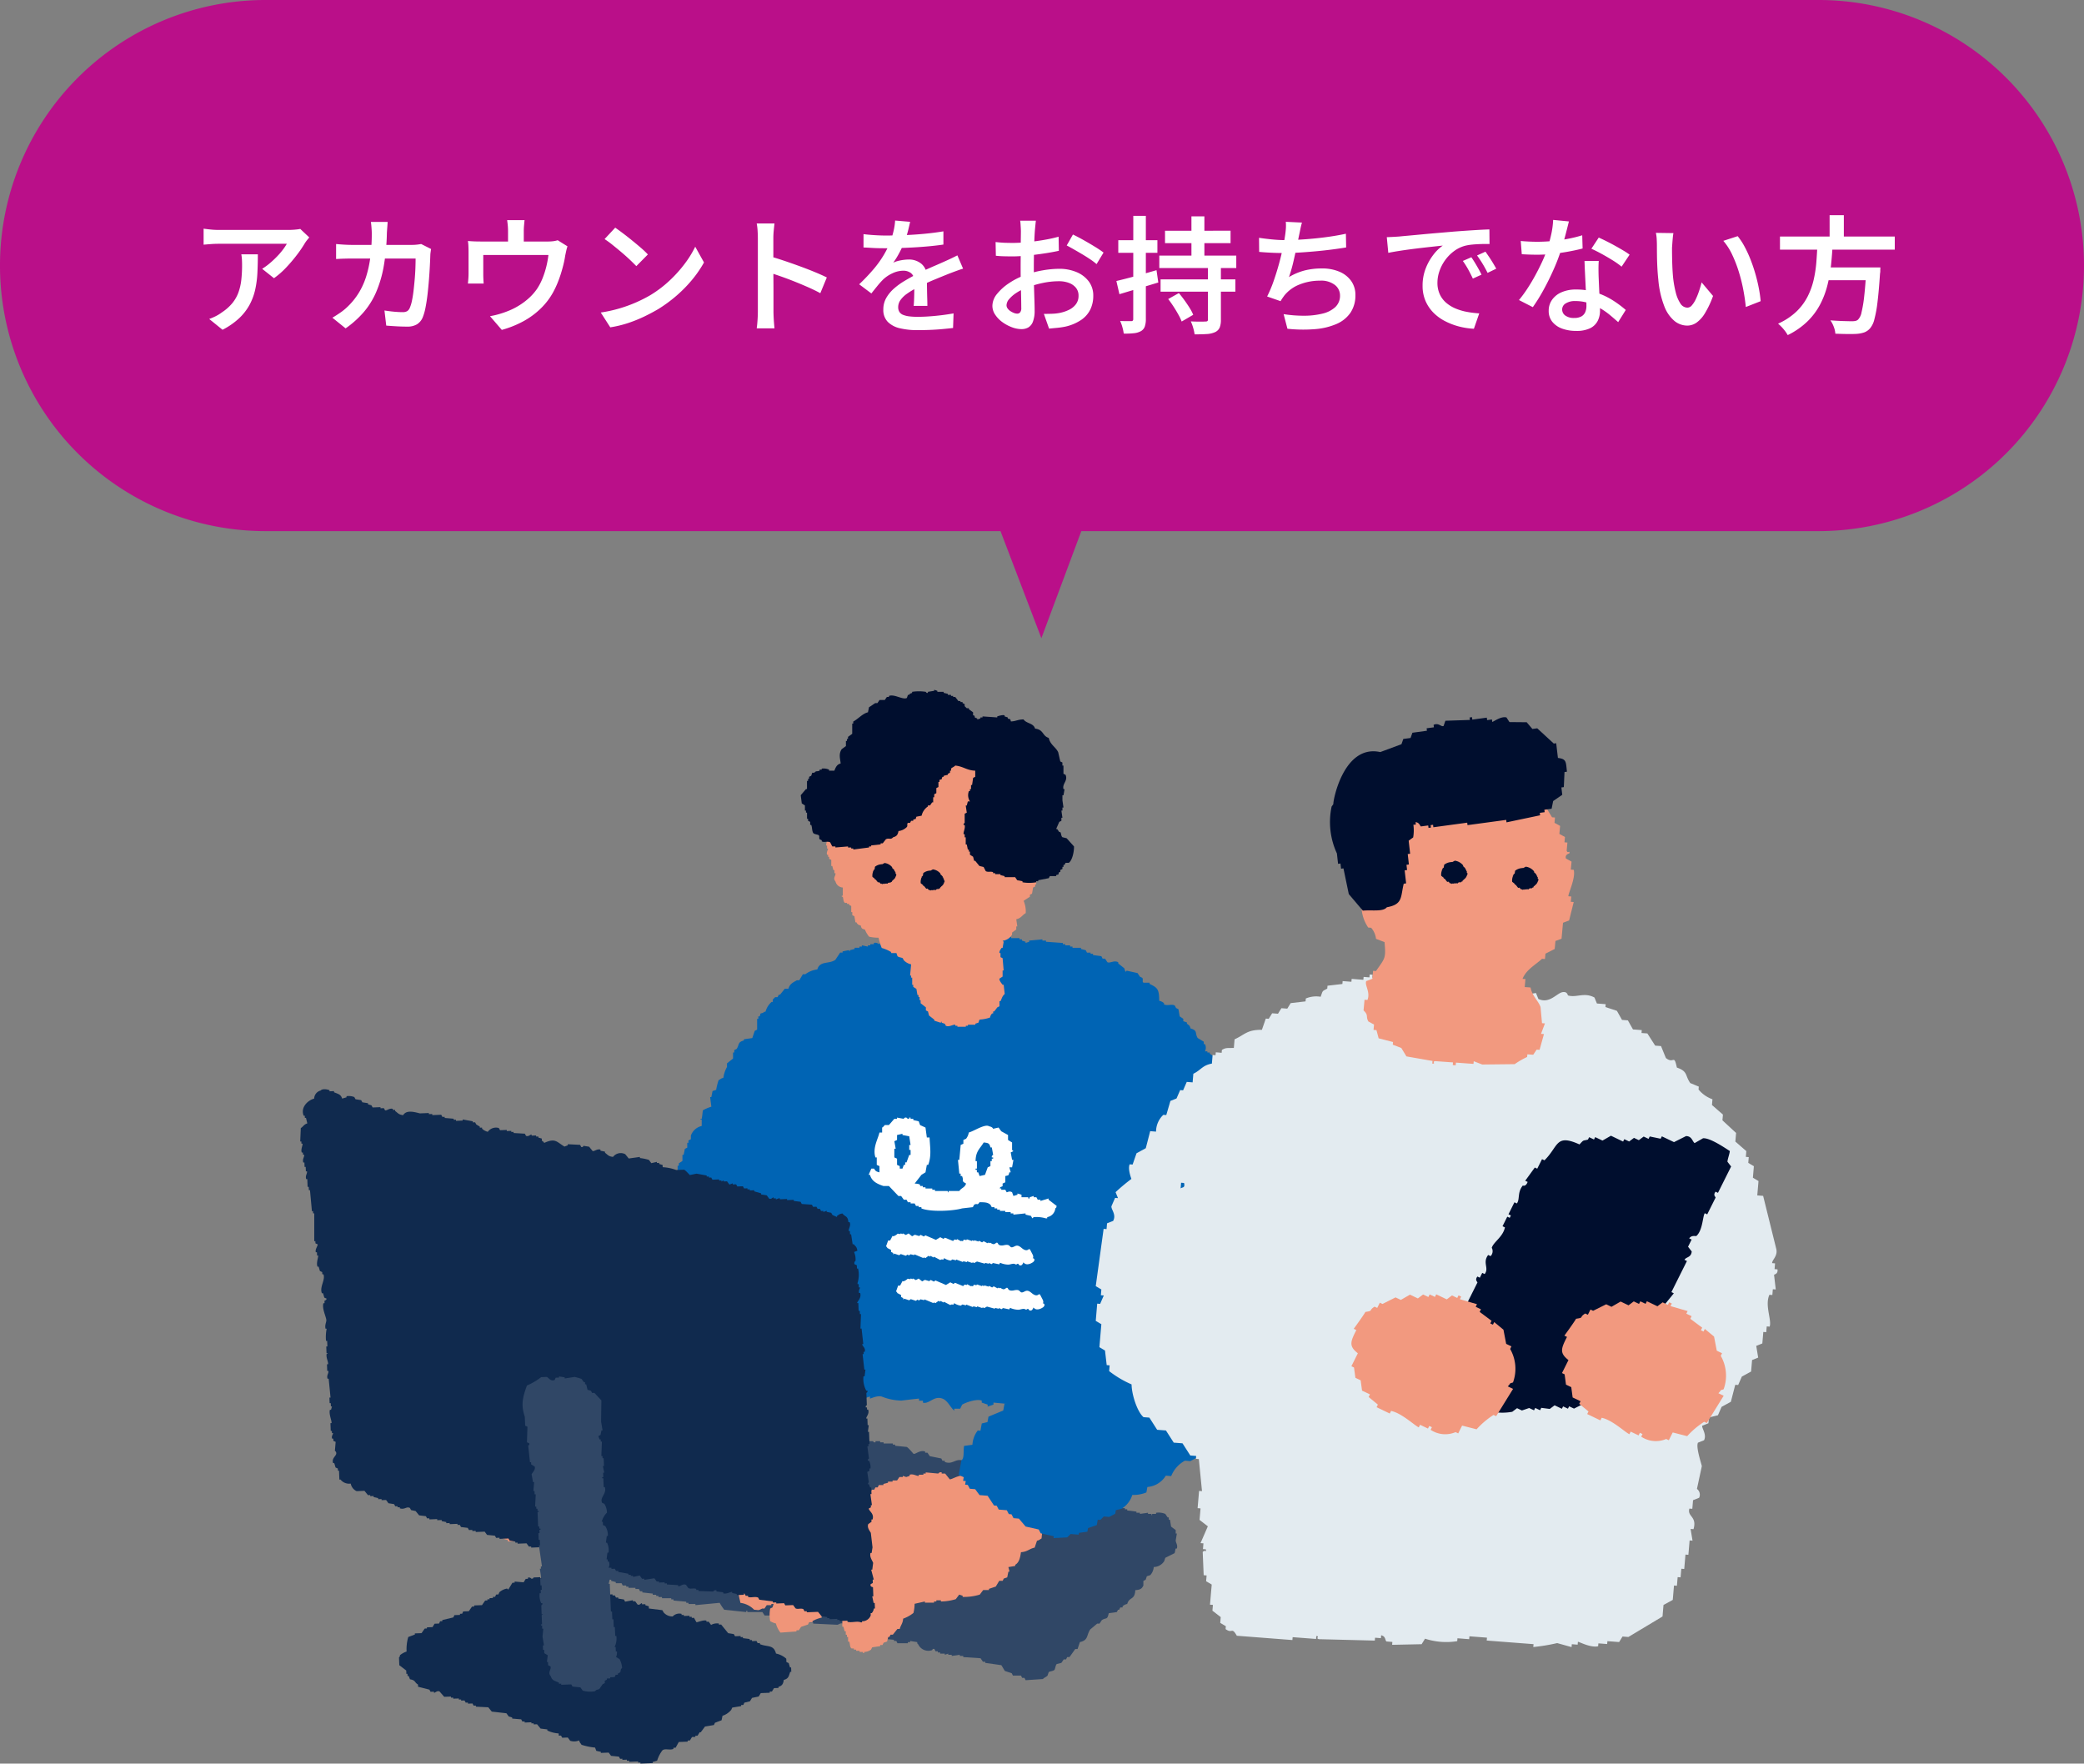 <svg xmlns="http://www.w3.org/2000/svg" xmlns:xlink="http://www.w3.org/1999/xlink" width="361" height="305.482" viewBox="0 0 361 305.482">
  <rect x="0" y="0" width="361" height="305.482" fill="#808080" stroke="none"/>
  <defs>
    <clipPath id="clip-path">
      <rect id="長方形_11725" data-name="長方形 11725" width="118.111" height="161.067" fill="none"/>
    </clipPath>
  </defs>
  <g id="グループ_561" data-name="グループ 561" transform="translate(-763 -12513.517)">
    <g id="グループ_560" data-name="グループ 560" transform="translate(524.999 1627.612)">
      <path id="合体_1" data-name="合体 1" d="M13869.313,17536H13742a46,46,0,1,1,0-92h269a46,46,0,1,1,0,92H13883.31l-6.916,18.547Z" transform="translate(-13458 -6558.096)" fill="#ba0f89"/>
      <path id="パス_1297" data-name="パス 1297" d="M-127.424-14.872q-.154.176-.4.484a5.328,5.328,0,0,0-.374.528,20.039,20.039,0,0,1-1.32,1.947,26.5,26.5,0,0,1-1.87,2.211A14.236,14.236,0,0,1-133.54-7.81l-2.046-1.628a10.749,10.749,0,0,0,1.342-.979q.66-.561,1.243-1.166a12.639,12.639,0,0,0,1.012-1.177,8.834,8.834,0,0,0,.671-1.012h-11.77q-.682,0-1.287.044t-1.353.11V-16.39q.616.088,1.287.154t1.353.066h12.078q.286,0,.682-.022t.781-.066a4.818,4.818,0,0,0,.561-.088Zm-8.91,2.926q0,1.672-.077,3.212a17.272,17.272,0,0,1-.385,2.915,10.23,10.23,0,0,1-.968,2.607,9.364,9.364,0,0,1-1.793,2.321,12.6,12.6,0,0,1-2.893,2.013l-2.31-1.87a9.814,9.814,0,0,0,1.089-.462,6.883,6.883,0,0,0,1.133-.7,7.952,7.952,0,0,0,1.8-1.6,6.419,6.419,0,0,0,1.045-1.848,9.466,9.466,0,0,0,.495-2.178,22.647,22.647,0,0,0,.132-2.519q0-.484-.022-.935a7.824,7.824,0,0,0-.11-.957Zm22.484-5.61q-.022.4-.066.957t-.066.957a37.566,37.566,0,0,1-.561,5.852,20.178,20.178,0,0,1-1.331,4.466,13.634,13.634,0,0,1-2.167,3.443A17.1,17.1,0,0,1-121.132.88L-123.42-.968q.638-.374,1.375-.88a9.561,9.561,0,0,0,1.353-1.122,12.081,12.081,0,0,0,1.826-2.277A12.689,12.689,0,0,0-117.6-8.008a19.269,19.269,0,0,0,.748-3.4,31.432,31.432,0,0,0,.253-4.169q0-.264-.022-.627t-.055-.726q-.033-.363-.077-.627Zm7.524,4.686q-.044.264-.088.594a4.2,4.2,0,0,0-.044.528q-.022.682-.077,1.771t-.154,2.365q-.1,1.276-.242,2.53t-.352,2.321a9.17,9.17,0,0,1-.495,1.749,2.582,2.582,0,0,1-.99,1.188,3.183,3.183,0,0,1-1.694.4q-.924,0-1.87-.055T-114.092.4l-.308-2.618q.836.132,1.661.209t1.485.077a1.5,1.5,0,0,0,.8-.176A1.254,1.254,0,0,0-110-2.706a6.235,6.235,0,0,0,.363-1.21q.165-.77.275-1.727t.2-1.98q.088-1.023.121-1.947t.033-1.65h-10.978q-.594,0-1.364.022t-1.43.066v-2.6q.66.066,1.408.11t1.364.044h10.384a7.67,7.67,0,0,0,.825-.044q.407-.044.759-.11Zm16.192-4.994q-.066.638-.1,1.056t-.033.858v3.1h-2.728v-3.1q0-.44-.033-.858t-.121-1.056Zm7.436,4.532a6.939,6.939,0,0,0-.22.8q-.11.5-.176.825-.11.748-.308,1.551t-.451,1.606q-.253.8-.583,1.606a16.211,16.211,0,0,1-.748,1.573,11.961,11.961,0,0,1-2.189,2.849A13.621,13.621,0,0,1-90.4-.319a17.7,17.7,0,0,1-3.674,1.463l-2.046-2.376a13.14,13.14,0,0,0,1.463-.33q.781-.22,1.4-.462a11.986,11.986,0,0,0,1.947-.924,11.6,11.6,0,0,0,1.837-1.331,9.285,9.285,0,0,0,1.5-1.683A10.047,10.047,0,0,0-87.01-7.81a15.117,15.117,0,0,0,.649-2.024,16.062,16.062,0,0,0,.363-2H-97.284v3.41q0,.352.022.792t.044.748h-2.728q.044-.374.077-.847t.033-.869V-12.43q0-.352-.022-.9a7.07,7.07,0,0,0-.088-.924q.55.044,1.067.066t1.133.022H-86.13a6.928,6.928,0,0,0,1.067-.066,4.4,4.4,0,0,0,.671-.154Zm8.272-3.234q.572.4,1.342.979t1.584,1.243q.814.66,1.54,1.287a14.15,14.15,0,0,1,1.188,1.133l-2,2.024q-.418-.44-1.089-1.078t-1.463-1.309q-.792-.671-1.562-1.287a16.87,16.87,0,0,0-1.386-1.012Zm-2.508,14.7A23.6,23.6,0,0,0-73.612-2.6a23.843,23.843,0,0,0,2.849-1.045A24.42,24.42,0,0,0-68.4-4.84a19.967,19.967,0,0,0,3.344-2.519,22.489,22.489,0,0,0,2.662-2.948,17.722,17.722,0,0,0,1.826-2.959l1.518,2.728a19.6,19.6,0,0,1-2,2.926,23.164,23.164,0,0,1-2.684,2.761,24.551,24.551,0,0,1-3.234,2.387q-1.122.66-2.42,1.287A23.75,23.75,0,0,1-72.16-.055,19.453,19.453,0,0,1-75.284.7Zm27.214-.2V-14.74q0-.572-.044-1.287a9.476,9.476,0,0,0-.154-1.265h3.08q-.066.55-.132,1.232t-.066,1.32v4.158q0,1.3.011,2.64t.011,2.541v3.333q0,.33.022.858t.066,1.089q.044.561.088,1h-3.08q.088-.616.143-1.452T-49.72-2.068Zm2.112-9.526q1.1.308,2.442.759t2.728.957q1.386.506,2.607,1.012t2.057.924L-38.9-5.214q-.924-.506-2.068-1.012T-43.285-7.2q-1.177-.473-2.3-.869t-2.024-.682Zm24.266-5.984q-.132.616-.363,1.551a16.592,16.592,0,0,1-.693,2.1,19.3,19.3,0,0,1-.847,1.782,14.231,14.231,0,0,1-1.023,1.65,3.618,3.618,0,0,1,.8-.3,8.361,8.361,0,0,1,.968-.187,6.806,6.806,0,0,1,.891-.066,3.338,3.338,0,0,1,2.266.781,2.821,2.821,0,0,1,.9,2.255q0,.44.011,1.078t.022,1.342q.011.7.033,1.375t.022,1.2h-2.376q.044-.4.066-.935t.033-1.144q.011-.6.011-1.155v-.99a1.682,1.682,0,0,0-.572-1.452,2.145,2.145,0,0,0-1.3-.418,4.479,4.479,0,0,0-1.925.451,5.952,5.952,0,0,0-1.617,1.089A14.279,14.279,0,0,0-29-6.49q-.484.594-1.056,1.32l-2.112-1.584a33.732,33.732,0,0,0,2.508-2.64,17.948,17.948,0,0,0,1.76-2.453,16.516,16.516,0,0,0,1.144-2.321,15.77,15.77,0,0,0,.55-1.848,10.277,10.277,0,0,0,.264-1.782Zm-8.074,2.134q.858.11,1.936.176t1.892.066q1.452,0,3.179-.066t3.487-.231q1.76-.165,3.344-.429v2.288q-1.166.176-2.508.3t-2.717.2q-1.375.077-2.64.11T-27.72-13q-.462,0-1.089-.011t-1.309-.055q-.682-.044-1.3-.066ZM-14.168-9.46q-.33.088-.759.242T-15.8-8.9l-.792.3q-1.1.44-2.563,1.045t-3,1.4A13.257,13.257,0,0,0-23.914-5.1a4.624,4.624,0,0,0-1.111,1.089,2.114,2.114,0,0,0-.385,1.221,1.477,1.477,0,0,0,.22.836,1.379,1.379,0,0,0,.66.506,4.321,4.321,0,0,0,1.078.253A12.23,12.23,0,0,0-22-1.122q1.364,0,3.047-.165t3.135-.429l-.088,2.53Q-16.654.9-17.721,1t-2.2.143q-1.133.044-2.145.044A13.063,13.063,0,0,1-25.08.869,4.346,4.346,0,0,1-27.2-.231,2.929,2.929,0,0,1-27.984-2.4a3.96,3.96,0,0,1,.506-1.991,6.353,6.353,0,0,1,1.342-1.628A12.127,12.127,0,0,1-24.3-7.348q1-.594,1.969-1.1,1.034-.528,1.892-.913t1.595-.7q.737-.319,1.419-.627.594-.264,1.155-.528t1.111-.55Zm12.606-8.316q-.022.176-.055.506t-.066.671q-.033.341-.055.6-.044.616-.077,1.386T-1.87-12.98q-.022.858-.033,1.716t-.011,1.672q0,.88.011,1.947t.044,2.123Q-1.826-4.466-1.8-3.6t.022,1.375a5.179,5.179,0,0,1-.3,1.958,1.952,1.952,0,0,1-.8.99,2.374,2.374,0,0,1-1.188.286A4.713,4.713,0,0,1-5.687.693,6.9,6.9,0,0,1-7.326-.176,5.016,5.016,0,0,1-8.591-1.463a2.738,2.738,0,0,1-.5-1.551,3.3,3.3,0,0,1,.8-2.068,9.138,9.138,0,0,1,2.1-1.881A12.6,12.6,0,0,1-3.41-8.36,17.1,17.1,0,0,1-.352-9.174a17.057,17.057,0,0,1,2.816-.264,7.665,7.665,0,0,1,3,.561A5.068,5.068,0,0,1,7.59-7.271a4.049,4.049,0,0,1,.792,2.519A5.378,5.378,0,0,1,7.876-2.4a4.685,4.685,0,0,1-1.562,1.8A8.091,8.091,0,0,1,3.564.572,13.263,13.263,0,0,1,2.09.792Q1.364.858.726.924l-.9-2.552q.7,0,1.386-.022a8.523,8.523,0,0,0,1.276-.132,6.571,6.571,0,0,0,1.683-.55,3.288,3.288,0,0,0,1.21-.979A2.379,2.379,0,0,0,5.83-4.774a2.114,2.114,0,0,0-.44-1.364,2.8,2.8,0,0,0-1.2-.847,4.777,4.777,0,0,0-1.749-.3,13.61,13.61,0,0,0-2.816.3,18.755,18.755,0,0,0-2.75.8,9.111,9.111,0,0,0-1.793.9A5.8,5.8,0,0,0-6.182-4.2a1.694,1.694,0,0,0-.462,1.078.938.938,0,0,0,.187.55,1.824,1.824,0,0,0,.484.462,3.075,3.075,0,0,0,.616.319,1.614,1.614,0,0,0,.561.121.65.65,0,0,0,.506-.22,1.157,1.157,0,0,0,.2-.77q0-.594-.022-1.716t-.055-2.475Q-4.2-8.206-4.2-9.5q0-.946.011-1.925t.011-1.881q0-.9.011-1.6t.011-1.045q0-.242-.022-.594l-.044-.7a3.164,3.164,0,0,0-.066-.528Zm6.424,2.4q.836.4,1.848.968t1.947,1.144a17.579,17.579,0,0,1,1.507,1.012l-1.21,2a10.763,10.763,0,0,0-1.056-.8q-.66-.451-1.419-.9t-1.474-.858q-.715-.407-1.221-.671Zm-13.4,1.3q.946.11,1.65.132t1.32.022q.836,0,1.87-.077t2.1-.22q1.067-.143,2.1-.341T2.376-15l.044,2.442q-.9.2-1.98.374t-2.167.308q-1.089.132-2.068.209t-1.7.077q-1.056,0-1.738-.022T-8.492-11.7Zm29.348-1.958H32.164v2.156H20.812Zm-.77,8.426H33v2.134H20.042Zm-.22-4.114H33.154V-9.57H19.822Zm5.566-6.8h2.244v7.92H25.388Zm2.86,8.558h2.244V-.638a3.539,3.539,0,0,1-.22,1.4,1.6,1.6,0,0,1-.814.781,4.066,4.066,0,0,1-1.441.319q-.869.055-2.079.055A7.635,7.635,0,0,0,25.685.77a7.454,7.454,0,0,0-.407-1.1q.792.044,1.54.044t.99-.022a.564.564,0,0,0,.352-.077.388.388,0,0,0,.088-.3ZM21.362-4.2,23.21-5.236q.484.572.968,1.243t.891,1.32a7.622,7.622,0,0,1,.627,1.2l-2,1.166a9.029,9.029,0,0,0-.572-1.2q-.374-.671-.836-1.386T21.362-4.2ZM12.386-7.326q1.32-.308,3.19-.814T19.338-9.2l.308,2.134q-1.738.528-3.5,1.056l-3.234.968Zm.33-7.062h6.776v2.178H12.716Zm2.6-4.224H17.49V-.748A3.861,3.861,0,0,1,17.3.583a1.511,1.511,0,0,1-.671.781,3.159,3.159,0,0,1-1.188.352,12.924,12.924,0,0,1-1.782.066,7.1,7.1,0,0,0-.22-1.067,6.655,6.655,0,0,0-.4-1.111q.638.022,1.166.022h.726a.43.43,0,0,0,.286-.077.425.425,0,0,0,.088-.319Zm29.216,1.166q-.154.528-.264,1.078t-.22,1.056q-.11.528-.253,1.232t-.319,1.507q-.176.8-.363,1.628t-.4,1.573q-.209.748-.429,1.364a10.408,10.408,0,0,1,2.761-1.155A12.074,12.074,0,0,1,47.96-9.5a7.6,7.6,0,0,1,3.08.572,4.738,4.738,0,0,1,2.024,1.606,4.1,4.1,0,0,1,.726,2.42,5.336,5.336,0,0,1-.847,3.058A5.593,5.593,0,0,1,50.534.11a11.622,11.622,0,0,1-3.718.9,25.256,25.256,0,0,1-4.8-.066l-.66-2.53a22.181,22.181,0,0,0,3.575.275,13.243,13.243,0,0,0,3.146-.363A4.906,4.906,0,0,0,50.3-2.8a2.674,2.674,0,0,0,.825-2.035,2.29,2.29,0,0,0-.88-1.8,3.877,3.877,0,0,0-2.574-.748,9.423,9.423,0,0,0-3.553.66A6.318,6.318,0,0,0,41.47-4.8q-.176.242-.33.462a5.1,5.1,0,0,0-.308.506L38.5-4.642A21.835,21.835,0,0,0,39.644-7.37q.528-1.518.946-3.058t.682-2.871q.264-1.331.374-2.167.088-.66.11-1.122a7.6,7.6,0,0,0-.022-.99Zm-7.436,2.64q1.012.154,2.222.275t2.222.121q1.056,0,2.332-.066t2.684-.2q1.408-.132,2.838-.341t2.75-.495l.044,2.376q-1.078.176-2.42.352t-2.794.308q-1.452.132-2.838.22t-2.574.088q-1.21,0-2.343-.055t-2.1-.143Zm22.132-.11q.638-.022,1.21-.055t.9-.055q.638-.066,1.628-.154t2.255-.209q1.265-.121,2.695-.242t2.948-.253q1.166-.088,2.288-.165t2.112-.132q.99-.055,1.738-.077l.022,2.53q-.594-.022-1.375,0t-1.54.088a8.279,8.279,0,0,0-1.353.22,5.7,5.7,0,0,0-1.914.946,7.082,7.082,0,0,0-1.518,1.551,7.208,7.208,0,0,0-.979,1.9A6.18,6.18,0,0,0,68-7.04a4.735,4.735,0,0,0,.4,2,4.321,4.321,0,0,0,1.089,1.463,6.076,6.076,0,0,0,1.617,1,9.414,9.414,0,0,0,1.98.594,17.315,17.315,0,0,0,2.156.264L74.316.946A12.665,12.665,0,0,1,71.687.539,11.58,11.58,0,0,1,69.267-.4,7.846,7.846,0,0,1,67.276-1.87,6.626,6.626,0,0,1,65.923-3.9a6.558,6.558,0,0,1-.495-2.607A8.072,8.072,0,0,1,65.967-9.5a9.479,9.479,0,0,1,1.342-2.387,7.345,7.345,0,0,1,1.617-1.573q-.638.066-1.551.165t-1.969.22q-1.056.121-2.134.264t-2.057.3q-.979.154-1.727.308ZM73.876-11.44q.264.374.594.913t.638,1.089q.308.55.528,1.012l-1.5.682q-.418-.88-.825-1.617A14.378,14.378,0,0,0,72.4-10.8Zm2.442-.968q.264.374.616.891t.682,1.067q.33.55.572.99l-1.5.726q-.44-.88-.869-1.584t-.957-1.43Zm6.116-1.848q.682.066,1.452.1t1.408.033q1.32,0,2.684-.132t2.673-.385a22.213,22.213,0,0,0,2.431-.605l.066,2.288q-.99.264-2.288.506t-2.728.407a24.742,24.742,0,0,1-2.838.165q-.638,0-1.32-.022t-1.364-.066Zm8.338-3.388q-.132.55-.352,1.408t-.473,1.8q-.253.946-.561,1.848a32.449,32.449,0,0,1-1.3,3.355Q87.3-7.458,86.372-5.775a30.279,30.279,0,0,1-1.848,2.981l-2.4-1.232A22.035,22.035,0,0,0,83.6-6.039q.726-1.111,1.375-2.31t1.166-2.321a20.257,20.257,0,0,0,.825-2.046,24.131,24.131,0,0,0,.715-2.552,14.3,14.3,0,0,0,.363-2.64Zm5.17,6.842q-.044.682-.044,1.331t.022,1.353q.022.506.055,1.3t.077,1.672q.044.88.077,1.683t.033,1.287a3.86,3.86,0,0,1-.407,1.771A2.883,2.883,0,0,1,94.446.858a5.345,5.345,0,0,1-2.42.462A7,7,0,0,1,89.639.935,3.893,3.893,0,0,1,87.923-.231a2.944,2.944,0,0,1-.649-1.947,3.229,3.229,0,0,1,.583-1.892,3.859,3.859,0,0,1,1.65-1.309A6.117,6.117,0,0,1,92-5.852a11.106,11.106,0,0,1,3.531.539,12.7,12.7,0,0,1,2.893,1.364,18.652,18.652,0,0,1,2.2,1.639L99.308-.2q-.616-.55-1.375-1.188a12.75,12.75,0,0,0-1.705-1.2A10.011,10.011,0,0,0,94.193-3.5a7.5,7.5,0,0,0-2.321-.352,2.955,2.955,0,0,0-1.65.407A1.214,1.214,0,0,0,89.606-2.4a1.284,1.284,0,0,0,.539,1.056A2.488,2.488,0,0,0,91.7-.924,2.446,2.446,0,0,0,92.95-1.2a1.553,1.553,0,0,0,.66-.748,2.74,2.74,0,0,0,.2-1.067q0-.528-.044-1.474t-.1-2.079q-.055-1.133-.11-2.255t-.077-1.98Zm3.96.99a14.609,14.609,0,0,0-1.573-1.111q-.935-.583-1.925-1.122t-1.738-.869l1.276-1.936q.594.264,1.342.638t1.518.8q.77.429,1.43.825a10.885,10.885,0,0,1,1.056.7Zm8.976-5.808q-.066.352-.11.825t-.077.935l-.055.77q0,.7.011,1.507t.044,1.639q.033.836.1,1.672a18.117,18.117,0,0,0,.484,2.9A6.154,6.154,0,0,0,110.1-3.41a1.457,1.457,0,0,0,1.221.7,1.03,1.03,0,0,0,.759-.407,4.557,4.557,0,0,0,.682-1.078,12.629,12.629,0,0,0,.572-1.43q.253-.759.429-1.463l1.98,2.354a16.286,16.286,0,0,1-1.419,3.014A5.343,5.343,0,0,1,112.86-.1,2.823,2.823,0,0,1,111.276.4a3.542,3.542,0,0,1-2.189-.781,6.145,6.145,0,0,1-1.771-2.53A16.569,16.569,0,0,1,106.26-7.59q-.11-.99-.165-2.112t-.066-2.134q-.011-1.012-.011-1.672,0-.44-.033-1.056a6.58,6.58,0,0,0-.143-1.1Zm11.132.528a11.31,11.31,0,0,1,1.188,1.8,20.179,20.179,0,0,1,1.045,2.266q.473,1.21.836,2.475t.594,2.475a21.964,21.964,0,0,1,.319,2.244l-2.574,1.012q-.132-1.386-.429-2.959a28.37,28.37,0,0,0-.781-3.135,22.524,22.524,0,0,0-1.144-2.959,10.444,10.444,0,0,0-1.54-2.409Zm7.326.066h19.888v2.266H127.336Zm7.3,5.346h8.536v2.222H134.64Zm7.678,0h2.42l-.011.2q-.011.2-.011.429a1.687,1.687,0,0,1-.044.407q-.2,3.058-.44,4.994a20.669,20.669,0,0,1-.55,3A3.742,3.742,0,0,1,142.934.88a2.471,2.471,0,0,1-.99.693,5.184,5.184,0,0,1-1.254.253q-.616.044-1.639.033T136.928,1.8a3.953,3.953,0,0,0-.264-1.166,4.663,4.663,0,0,0-.594-1.144q1.166.088,2.211.121t1.507.033a3.013,3.013,0,0,0,.627-.055.984.984,0,0,0,.451-.231,2.475,2.475,0,0,0,.6-1.265,21.86,21.86,0,0,0,.462-2.794q.209-1.815.363-4.609Zm-8.492-4.026h2.64q-.088,1.76-.275,3.553a25.224,25.224,0,0,1-.627,3.542A15.236,15.236,0,0,1,134.3-3.278,11.833,11.833,0,0,1,132.11-.341a13.216,13.216,0,0,1-3.432,2.387A6.45,6.45,0,0,0,127.941,1a7.02,7.02,0,0,0-.935-.935A11.261,11.261,0,0,0,130.152-2,9.783,9.783,0,0,0,132.1-4.587a12.6,12.6,0,0,0,1.067-2.926,20.978,20.978,0,0,0,.473-3.1Q133.76-12.188,133.826-13.706Zm2.112-5.016H138.4v4.6h-2.464Z" transform="translate(419 10941.904)" fill="#fff"/>
    </g>
    <g id="グループ_559" data-name="グループ 559" transform="translate(17.75 1632.125)">
      <g id="グループ_541" data-name="グループ 541" transform="translate(797.249 11000.871)">
        <g id="グループ_537" data-name="グループ 537" transform="translate(0 0)">
          <path id="パス_887" data-name="パス 887" d="M176.452,111.937h.209v1.46h-.209v.417l-.417.209q.1.313.208.625h.209a3.091,3.091,0,0,1-.209,1.877l-.417.208.209,1.877h-.209l-.209.834c-.5.122-.382.07-.625.417h-.209v1.67h-.209v.417h-.208v.417l-1.043.625v.418h-.209c-.347.7.278.209-.417.834v.209h-.418v.208h-.417v.209l-.625.417c-.278.418.034.939-.209,1.461l-.417.208v.626H170.4c-.365.677-.3.921-1.251,1.042-.191-.018-.366-.052-.557-.087v-.347c-1.129.122-2.259.225-3.389.347v-.347h-.677c-.243-.348-.469-.7-.7-1.043h-.677v-.365c-1.061-.4-1.634.538-2.364.365v-.365h-.7v-.348h-1.356v-.347h-.33v.347h-.347v-.347c-1.721-.452-2.694,1.1-3.737.7-.1-.227-.225-.452-.33-.7h-.7v-.348c-.781.122-1.581.243-2.364.348-.122-.226-.225-.47-.347-.7h-.678v-.347c-1.129-.122-2.259-.243-3.388-.347v.347c-1.147-.243-2.277-.469-3.407-.7V124c-.33.1-.677.225-1.025.347-.729-.208-2.051-1.181-3.389-.713V124h-.677c-.209.1-.173.833-.677.7-.122-.243-.226-.47-.348-.7h-.677v-.366h-.678v-.347h-2.711v-.348h-1.025v-.347h-.33v.347h-.7v.348h-.677v.347c-.591.174-3.25-.817-3.736-1.042v-.348c-1.234-.122-2.485-.226-3.737-.347v.347c-.33.122-.677.225-1.008.348v-.348c-.348-.122-.677-.226-1.025-.347v-.348c-.956-.365-2.937.4-3.389.7-.122.225-.225.47-.347.7h-1.025v.348c-.678-.574-1.147-1.755-2.033-2.086-1.5-.572-2.276.974-3.389.7v-.348h-.677V121.2c-1.025.1-2.051.227-3.059.348a9.683,9.683,0,0,1-3.407-.7c-.782-.225-1.894.365-2.033.347v-.347c-.418.087-.974.382-1.565.574a.352.352,0,0,1-.069-.1V120.9H99.5v-1.251l-.625-.418v-.417h-.209v-1.043l-.417-.209v-.417h-.209l-.209-.834h-.209v-1.46l-1.042-.625-.418-2.5-.625-.209q-.209-.312-.417-.625h-.209v-.625l-.418-.209v-.417h-.208l-.209-.834h-.209v-1.251l-.834-.627v-.417l-.417-.209v-.417a5.091,5.091,0,0,1-.625-3.337l-.418-.209v-.208h-.208v.208c-.418.366-.175.418-.418.834h-.209v.418l-.625.208q-.418.522-.834,1.043H88.86v.209h-.625l-.627.834a5.594,5.594,0,0,1-2.085.834l-.209.834h-.208v.625H84.9v.417h-.209v1.669l-.417.209v.417c-1.321.243-1.826,1.165-2.92,1.46a3.336,3.336,0,0,1-1.46,2.712H78.849v.209h-.418v.208h-.417l-.209.625H77.6l-.418.625-1.251.209-.209.418H75.3v.208H73.218q-.416.522-.834,1.043l-.833.209v.208l-1.252.418v.209H68.213c-.243-.227,0-.087-.418-.209v.417l-.833.627c-.07.122-.123.26-.191.382-.748-.139-1.477-.887-2.121-.73v.348l-1.356.365v.347c-1.06.382-2.121-.486-2.728-.347v.347c-.677.1-1.356.227-2.033.348v.348c-.261.017-1.234-.661-2.033-.348v.348h-.678c-.122.225-.225.469-.347.7H54.8v.347c-.347.122-.677.243-1.024.348v.347c-.33-.1-.678-.225-1.009-.347v-.348H51.737v-.347c-1.024.122-2.033.243-3.059.347v.348H48v.347a1.437,1.437,0,0,1-.538-.017,4.191,4.191,0,0,1-.522-1.043,7.654,7.654,0,0,1-2.712-.209,2.193,2.193,0,0,1-1.46-1.46l-1.043.209V120.9a2.3,2.3,0,0,1-1.668-1.043v-.834l-.834-.417v-.417h-.209v-1.461h-.209v-.417l-.625-.418v-.417h-.208l-.418-3.545h.209v-.418h.209l-.209-.834h-.209a3.155,3.155,0,0,1,.209-1.668l.625-.209v-.625c1.181-.643,2.121-2.381,3.963-1.669.07-.209.139-.417.208-.625l2.086-1.669h1.042l.209-.418h.418v-.208h1.042l.418-.625h.417v-.209h1.46l.418-.625h.625v-.209h1.042v-.209h.626v-.208l.833.208.626-.834,1.876-.208c.018,0,.087.347.418.208l.417-.834L59.246,98.8a4.508,4.508,0,0,1,.417-2.5l.418-.209v-.625a1.992,1.992,0,0,1,1.251-1.043,3.732,3.732,0,0,1,.834-2.294l.209-.627.833-.417v-.833h.209l.209-.835h.209V89l.625-.209.209-.417h.417c.452-.209.33-.261.417-.834a1.728,1.728,0,0,1,0-1.669h.209V85.45l.418-.208v-.418l.834-.625q.207-.938.417-1.876h.209V81.9L68,81.7v-.833h.209v-.418l.625-.417V78.985h.209l.209-1.043.417-.208V76.9h.209v-.418l.417-.208v-.627a2.611,2.611,0,0,1,1.877-1.668V72.937c-.053-.278-.244.087-.209-.209h.209c.122-.591.122-.974.208-1.46a7.012,7.012,0,0,1,1.46-.625q-.1-.834-.208-1.669h.208l.209-1.042.625-.209a11.691,11.691,0,0,1,.418-1.669c.382-.191.33-.278.834-.417a5.19,5.19,0,0,1,.625-1.877v-.625L77.6,62.3V61.258h.208v-.417l.418-.209c.486-.747.156-1.182,1.251-1.46v-.208l1.46-.209.418-1.252.417-.209V55.419h.209V55h.209c.347-.574-.175-.4.625-.625.243-.225,0-.086.417-.209A3.441,3.441,0,0,1,84.272,52.5h.208v-.418l.418-.417h.417l.209-.418h.209l.834-1.042h.625c.225-.834.8-1.077,1.46-1.46h.418l.625-1.043h.417a4.32,4.32,0,0,1,2.085-.834c.435-1.547,2.051-.886,3.128-1.669l.834-1.251h.418V43.74l1.042-.209.209.209v-.209l.834-.208v-.209H99.5v-.209h.417V42.7l1.043.208V42.7h.417v-.209H102V42.28c.5-.157.8.225,1.042.209V42.28h.418v-.209c.538-.174.972.175,1.251.209l.209-.417h1.46v-.209H107v-.209l1.877.209c.469-.139.938-.956,1.876-.625v.208l.834.209.417.625h.209v-.208l1.252-1.043c.869-.034,1.442-.313,2.085,0v.209a1.613,1.613,0,0,0,1.251.417v-.209h.625v-.208l1.877.208v-.208c.47-.191,1.633-.817,2.294-.627v.209h.625v.209h.417v.209l2.294-.209v.209l.834.208v.209h1.46v.209h.418v.209l.625.208v.209l.625-.209v-.208l2.294-.209v.209h.625v.208l2.921.209v.209h.417V42.7h.834v.208h.417v.209h1.461v.209l.833.208c.07.14.139.278.209.418h.625v.209h.418v.208l1.46.209.209.418h.417l.418.625c.5.209,1.147-.4,1.876,0v.209l1.043.833q.1.313.208.625l.209-.208,1.877.417c.139.209.277.418.417.625l.418.209c.191.313-.087.661.208.834h1.043v.209c1.372.643,1.669.921,1.669,2.92a1.886,1.886,0,0,1,.834.418v.208c.625.3,1.373-.122,1.876.209l.209.417.417.209L154.971,55l.625.418v.417l.625.209v.209c.366.33.47.243.627.834,1.321.365.7.851,1.251,1.669l1.043.625V59.8h.208a1.419,1.419,0,0,1,0,1.252h.418v.208h.417v.209l.627.418V62.3h.208v.417h.209v.625h.209v.627l.625.417V64.8h.209l-.209,1.668c.122.227.834.278,1.042.418V67.1l.418.208v.418l.417.209V69.6l.834.627.209,1.042.417.209v1.46l.626.417v1.669l.417.209v.417h.209q.1.418.208.834h.209v1.46h.209v.418h.209V79.4l.417.209v.418l.418.208V81.7h.208v.418l.627.417v.627h.208q-.209,1.043-.417,2.085h.417v.208a4.336,4.336,0,0,1,.834.627h.209v.417a2.138,2.138,0,0,1,.417,1.877l-.208.208.834.627q.1.625.208,1.251l.418.209q.312,1.043.625,2.085l.209,2.5H172.7v.834h.209V96.5h.208v.625h.209v.625h.209v.418l.834.625v.418h.208v1.251h.209v1.876h.209v.418h.209v1.669a11.383,11.383,0,0,1-.834,1.251c1.1.3,1.1,1.06,1.46,2.085h.209v2.085h.208l.209.834h.209l-.209,1.252" transform="translate(-2.618 1.575)" fill="#0064b4" fill-rule="evenodd"/>
          <path id="パス_888" data-name="パス 888" d="M160.444,117.147c.643-.157,1.372.59,2.121.729,0,.018-.018.018-.018.035h-.625v.208H161.5v.209h-.625v.209h-.625v.209h-.417v.208H159v.209h-.418v.209h-1.46c-.156.574-.052.47-.625.625v.209l-2.085.417v.209h-.626v.209l-2.085-.209-.209.417h-.417v.209c-.677.261-1.7-.209-2.085-.209-.33,0-1.234.452-1.877.209v-.209H146.7l-.209-.417a.52.52,0,0,0-.625.209,6.047,6.047,0,0,1-2.5-.209l-.1-.209a1.42,1.42,0,0,0,.538.018v-.348h.678v-.347c1.025-.1,2.033-.225,3.059-.348v.348h1.024v.347c.33.123.678.244,1.009.348v-.348c.347-.1.677-.225,1.025-.347V119.6h.677c.122-.225.225-.469.348-.7h.677v-.347c.8-.313,1.773.365,2.033.347v-.347c.677-.122,1.356-.243,2.033-.348v-.347c.609-.139,1.669.729,2.728.347v-.347l1.356-.366Z" transform="translate(-98.411 4.567)" fill="#366ca4" fill-rule="evenodd"/>
          <path id="パス_889" data-name="パス 889" d="M84.261,17.917l-.364.178v.886l-.547.355v.354l-.364.178v.354l-.547.355v.709h-.182q.09.887.182,1.774h-.182c-.159.517.019.844-.183,1.242h-.182v.355h-.182c-.148.429.165.662.182.886-.06.355-.122.71-.182,1.065h.182v.532h.182c.008.151-.338.631-.182,1.064h.182v.354h.183v.355l.364.177v1.065H82.8c.061.236.122.473.183.709h.182V31.4h.182c.087.444-.525.837,0,1.418a1.386,1.386,0,0,0,1.275,1.064V35.3h-.183v.178h.183c.109.418.083.85.364,1.064h.364v.178h.365v.177l.364.178v1.064h.183v.532l.364.178c.06.355.122.71.182,1.064h.183a.843.843,0,0,0,.727.532c.133.512.2.588.728.71a4.761,4.761,0,0,0,.728,1.242,7.544,7.544,0,0,0,1.638.178,10.128,10.128,0,0,0,.547,1.774,6.89,6.89,0,0,1,1.638.71v.177h.91q.092.267.182.533c.189.212.7.216.911.354.06.118.121.237.182.354a2.472,2.472,0,0,0,1.274.71q-.09.976-.182,1.951h.182v.354h.183v1.242h.182v.355l.547.354q.09.533.182,1.064h.182v.355h.182v.532H98.1v.532q.454.355.91.71v.532l.364.178.182.709q.455.355.911.71v.178l1.092.354c.208-.146-.076-.183.182-.177v.177l.547.178.182.355c.594.266,1.259-.273,1.638-.178v.178h.364V58h1.457v-.177h.365v-.178h1.274v-.178l.547-.178c.06-.177.122-.354.182-.532a6.848,6.848,0,0,0,1.821-.354,1.4,1.4,0,0,1,.364-.71h.182V55.34h.183l.545-.71.365-.178v-.886h.182c.252-.53.311-.9.728-1.242q-.092-.8-.182-1.6H112.3c-.126-.178-.641-.755-.545-1.064l.545-.354V48.245h.183q-.092-1.063-.183-2.128l-.364-.178v-.71h-.182c-.053-.34.228-.67.364-.886h.182c.061-.354.122-.71.183-1.064L112.3,43.1a2.175,2.175,0,0,0,1.638-1.064v-.355l.728-.532v-.532h.183q-.092-.62-.183-1.242c.852-.186,1.011-.705,1.638-1.064a4.578,4.578,0,0,0-.364-2.128l1.092-.71V35.12l.365-.177c.06-.355.122-.71.182-1.065l.364-.177v-.355h.183v-1.6h.182v-.178c-.151-.2-.182.074-.182-.177h.182c.06-.237.122-.474.182-.71h.182q-.09-1.153-.182-2.306h-.182c-.06-.338.708-1.6.364-2.483h-.182v-.355l-.364-.177c-.061-.237-.122-.474-.183-.71h-.182c-.076-.3.171-.308.182-.355V22.173h-.182v-.354l-.364-.178v-.71a2.552,2.552,0,0,0-2-1.242c.018-.581.106-1.471-.182-1.774-.139-.482-.044-.4-.547-.532-.284-1.016-.835-.54-1.274-1.064v-.355h-.183l-.545-.709-.91-.178-.547-.887-.728-.177-.728-.887-1.457-.354V12.6l-.545-.178-.183-.354-1.092-.355-.728-.886h-.728c-.06-.118-.122-.237-.182-.354h-.547v-.178c-.425.059-.85.117-1.274.178l-.183-.355h-.364V9.935H102.1V9.759l-1.275.354V9.935h-.364V9.759l-1.64.177V9.759h-.364V9.581H96.824c-.061.118-.122.237-.182.354-.627.211-1.469-.616-2.367-.354v.178l-1.093.177q-.181.266-.364.533c-.3-.06-.607-.118-.91-.178v.178h-.547c-.06.117-.122.236-.182.354h-.365V11h-.364v.177h-.91v.178h-.365c-.079.047-.162.249-.364.354-.061.355-.122.71-.183,1.065a2.531,2.531,0,0,0-1.092.532v.177H86.81A2.009,2.009,0,0,0,85.718,14.9l-.547.178c-.06.3-.122.591-.182.886h-.182q.09.622.182,1.242c-.454.119-.3.09-.547.355h-.182Z" transform="translate(9.377 0.373)" fill="#f09579" fill-rule="evenodd"/>
          <path id="パス_890" data-name="パス 890" d="M63.409,148.643l.4.6h.4v.2h1.2v.2l.8.2v.2h1l.2.4h.6v.2h.4v.2h1.2v.2h.6l.2.4h.4v.2l1.8.2v.2h.6v.2h.4v.2h.6v.2h1.6v.2h.4v.2l2.2.2v.2h.4v.2H80v.2l4.2-.4a8.794,8.794,0,0,0,.8,1.2l3.8.4v-.2H89v.2h2.6c.134.2.267.4.4.6h1.2v.2h.6v.2h2.4v.2h.6v.2h1.6v.2H99v.2c.25.04.338-.339.8-.2v.2h.6v.2l4.2.2c.246-.041.527-.367,1-.2v.2h.4l.6.8h.6v.2h.6v.2h1v.2h1.2v.2l.8.2v.2h.8v.2h.8v.2l2,.2v.2h.4l.2.4h1.8v-.2h.4v-.2l1.2.2c.119.4-.028.172.2.4a1.946,1.946,0,0,0,2.4,1c.048-.01.061-.315.4-.2l.2.4h.4v.2h.4v.2h.8v.2l.6-.2v.2h.6v.2l1.4-.2v.2h.6v.2l3,.2.4.6h.4v.2l2.8.4.6,1,1.2.4c.066.133.133.267.2.4h1.4l.2.4h.4l.2.4,3-.2c.2-.246.638-.39.8-.6l.2-.6c.18-.137.827-.177,1-.4.134-.172.18-.83.4-1l.8-.2c.133-.2.266-.4.4-.6h.4l.2-.4h.4l1-1.4h.4q.2-.6.4-1.2c1.516-.328,1.107-1.181,1.8-2.2l1.2-1h.4q.2-.3.4-.6c.771-.516.93.057,1.2-1.2l1.4-.2.2-.4h.2l.2-.4h.4v-.2a1.572,1.572,0,0,1,.8-.4c.372-1.3,1.315-.6,1.4-2.4.827-.036,1.151-.25,1.4-.8v-.8l.4-.2.2-.6.6-.2a2.418,2.418,0,0,0,.6-1.4,2.226,2.226,0,0,0,1.8-1l.2-.6q.8-.4,1.6-.8c.114-.284.072-.439.2-.8h.2c.19-.619-.18-.953-.2-1.4l.2-1.2h-.2v-.6l-.8-.6-.2-1.2h-.2v-.4h-.2l-.4-.6a3.034,3.034,0,0,0-1.6-.2v.2h-.6c-.272.075.081.237-.2.2v-.2h-.6v-.2l-1.4.2v-.2h-.6v-.2l-1.6-.2v-.2h-.4v-.2h-1.2v-.2l-.8-.2v-.2l-1.4-.2v-.2h-.4v-.2c-.452-.156-.817.249-1,.2v-.2l-1.2-.4v-.2h-.4v-.2l-1.2.2-.2-.4-.8-.2-.2-.4h-1.2l-.2-.4h-.4v-.2l-2,.2v-.2a3.745,3.745,0,0,0-1.8-.6v-.4l-.8-.2v-.2l-1.6.2q-.2-.3-.4-.6h-.6v-.2l-.8.2-.2-.4h-.4v-.2h-.4v-.2h-1.2v-.2h-.6v-.2c-.221-.014-.542.4-1,.2l-.2-.4h-.4v-.2h-.4v-.2l-2.4.6-.2-.4h-.4l-.8-1-.8-.2v-.2c-1.336-.525-1.8.748-3.2.2v-.2h-.4l-.2-.4-2-.4-.4-.6h-.4v-.2c-.871-.331-1.7.5-2,.4-.053-.018-.89-1.074-1.2-1.2l-2-.2v-.2h-.4v-.2h-1.6v-.2h-.6v-.2h-.8v.2c-.425.059-.4-.2-.4-.2h-1.2q-.3-.4-.6-.8l-1-.2v.2h-.2v-.2h-.4v-.2a7.336,7.336,0,0,0-2.4,0v.2l-1.2.2q-.4-.5-.8-1a12.456,12.456,0,0,0-2.8-.4v.2l-.6.2v-.2l-.6-.2-.2-.4-1-.2v.2h-.2v-.2h-1v-.2a4.825,4.825,0,0,0-1.6.4c-.134.2-.267.4-.4.6H93.2c-.27-1-.888-1.041-1.8-1.4v-.2h-.8v-.2s-.572.165-.8.2v.2h-.2l-.2-.4-2-.2v-.2h-.2v.2h-.6v.2l-1-.2v.2h-1v-.2h-.4v-.2l-2.8-.4-1.8.6v-.2l-.6-.2v-.2c-.8-.265-1.2.462-1.6.6-.477.162-.774-.228-1-.2-.143.019-.992.688-1.2.8q-.1.5-.2,1c-.4.121-.171-.027-.4.2h-.4c-.294.172-.538,1.744-.6,2.2a1.129,1.129,0,0,0-1,1c-.4.119-.172-.028-.4.2-.781.237-.258.047-.6.6h-.2v.4h-.2v.4l-.4.2v.4l-1.2,1h-.4q-.4.5-.8,1l-.4.2v.4l-1,.6v.4l-.4.2v1.4l-1.2.4v.2l-.6.4a2.994,2.994,0,0,0,0,1.6h-.6q-.3.4-.6.8l-.8.2v.2l-.4.2v.4l-.8.6v.4h-.2v1.2l-.6.4v.4l-1.8,1a3.3,3.3,0,0,0,0,2.2l.8.6c.384.811-.263,1.539.4,2.2a5.265,5.265,0,0,0,1.2,1h.6l.2.4Z" transform="translate(-11.538 4.71)" fill="#304766" fill-rule="evenodd"/>
          <path id="パス_891" data-name="パス 891" d="M76.717,20.041v.887H76.9v.354h.182v1.064h.183V22.7l.364.177v.532h.182c.181.436.109,1.082.365,1.419.142.189.77.245.91.354.238.187.005.441.182.71l.365.178v.178c.383.252.992-.072,1.457.177q.181.355.364.71H82v.178l2.184-.178v.178h.547v.178h.365v.177l2.73-.354v-.178h.365v-.178l1.638-.177V26.6h.364l.547-.71c.6-.291.788.171,1.274-.354.611-.148.8-.449.91-1.064a2.46,2.46,0,0,0,1.457-.71c.177-.273-.053-.521.183-.71h.364c.06-.118.122-.237.182-.354h.365v-.178c.491-.3.341.168.545-.532l.91-.178a2.612,2.612,0,0,1,1.093-1.6v-.178h.364l.365-.532h.182v-.887h.182V18.09l.365-.177v-.887l.364-.178v-.886h.182v-.355c.743-.208.192-.133.547-.532h.182V14.9l.728-.178v-.178l.365-.178v-.354h.182v-.354c.125-.172.557-.321.728-.532,1.424.152,1.989.841,3.459.886v1.064l-.364.178q-.092.62-.183,1.242h-.182v.71H105.3v.354h-.182a1.989,1.989,0,0,0,.182,1.774h-.364c-.061.237-.122.473-.183.71h-.182q.09.62.182,1.242l-.364.178v1.6c-.012.051-.235.054-.182.354h.182c.135.632-.265,1.2-.182,1.6h.182v.532h.182v1.242h.182c.061.3.122.591.183.886h.182v.355h.182v.532l.547.354c.06.237.122.473.182.71h.182l.728.886.728.178.365.71c.341.236.844.02,1.274.178v.177h.364v.178h.911V32.1l.728.178v.177h1.82c.122.178.242.355.364.532l.911.178v.178a6.9,6.9,0,0,0,2.366,0v-.178h.365v-.178l1.82-.354.182-.354h1.093V32.1c.719-.2.235-.055.547-.532h.182v-.355l.364-.177v-.355h.182v-.354h.183c.06-.118.121-.237.182-.355h.547c.558-.338.933-1.811.91-2.837l-1.275-1.418-.728-.178c-.235-.176-.2-.651-.364-.887h-.182l-.365-.532h-.182l.547-1.242.364-.177V22.17h.182q-.09-.622-.182-1.242h.182V20.4h.182q-.09-.62-.182-1.242v-.886h.182c.061-.354.122-.71.183-1.064H121.5c-.231-1,.815-1.418.365-2.483l-.365-.178V13.125h-.182v-.533l-.364-.177-.365-1.6c-.428-.913-1.376-1.273-1.638-2.483-1.121-.316-.852-1.441-2.367-1.6-.274-.983-1.482-.852-2-1.6-1.061.024-1.245.312-2.185.354-.2-.724-.079-.216-.547-.532V4.788l-.545-.177V4.433c-.272-.142-1.127.118-1.275.178v.177l-2.549-.177v.177h-.365v.178l-.545.178V4.965c-.718-.277-.225.008-.547-.532h-.182V3.9l-.728-.532V3.192h-.365l-.364-.354V2.482l-.365-.177V2.128h-.364V1.95H103.3q-.274-.354-.547-.71h-.365V1.064h-.364V.886h-.547V.709l-.728-.177V.354H99.657V.177L99.111,0V.177L98.019.354V.532C97.708.6,97.7.365,97.654.354a7.684,7.684,0,0,0-2.367,0V.532c-.566.284-.1-.112-.545.354H94.56l-.183.532c-.722.371-2.124-.712-3.1-.354v.177h-.364l-.365.532h-.91l-.364.533h-.365c-.349.2-.726.516-1.092.709-.06.3-.122.591-.182.887-.926.207-1.686,1.146-2.549,1.6v.355H84.91V7.626l-.728.532v.354H84v.355h-.182v.886l-.728.532c-.575.847-.255,1.686-.182,2.483-.677.168-.856.676-1.093,1.242H80.9v-.178a2.381,2.381,0,0,0-1.274-.177v.177h-.365v.178c-.509.214-.554-.051-.91.354h-.364c-.061.178-.122.355-.183.533l-.364.177v.355h-.182v.354h-.183V17.2H76.9l-.91,1.064q.092.709.182,1.419.274.176.547.354" transform="translate(10.717 0.001)" fill="#000e2e" fill-rule="evenodd"/>
          <path id="パス_892" data-name="パス 892" d="M95.039,87.056c-1.625.463-5.465.634-7.035,0v-.215h-.469v-.216h-.47l-.234-.431h-.7v-.215h-.47l-.234-.431h-.47l-.469-.646h-.469q-.821-.862-1.642-1.725h-.938c-1.1-.368-2.046-.817-2.345-1.939H78.86q.234-.539.469-1.078H79.8c.265.426.332.5.938.647V79.729l-.469-.216V78.22h-.235c-.515-1.669.456-3.175.7-4.311H81.2v-.861c.259-.119.39-.391.47-.431h.7l.937-1.078h.47v-.215l1.172.215s.054-.279.47-.215c0,0,.095.225.469.215v-.215h.235v.215H86.6v.216l.938.215.234.647.938.431q.117.862.235,1.724h.469c.081,1.747.365,3.139-.234,4.741h-.235q-.117.647-.235,1.294l-.7.431-1.172,1.509c.528.056.616.022.937.215v.215h.47v.216h.469v.215h1.173v.216h.469v.215h2.11c.325.058-.095.254.235.215v-.215H94.57c.39-.582.937-.553,1.173-1.292-.956-.518-.314-.4-.7-1.294H94.8v-.431H94.57q-.117-1.184-.235-2.371h.235q.117-1.292.235-2.586l.469-.215V75.2l.47-.216a2.377,2.377,0,0,0,.469-1.077c.823-.2,2.821-1.553,3.517-1.077.648.127.663.417.7.431l.938-.215c.156.215.313.43.469.646l1.173.646V75.2l.7.431v1.293l.234.216-.469.215q.117.647.235,1.293h.234l-.234,1.294h-.47c.079.288.157.575.235.862h-.235c-.169.6-.065.482-.7.646V82.53l-.469.216v.43c-.1.171-.508.084-.469.431h.234v.216h.7q.118.215.235.43c.1.047.452-.288.938,0l.234.647.7-.216V84.47l.7.215v.431h1.173v.216h.234v-.216l.7-.215v.215h.469q.117.217.235.431h.469v.216l1.407-.431v.215l1.407,1.077c-.134.433.028.187-.235.431a1.707,1.707,0,0,1-1.407,1.509v.215h-.234a5.76,5.76,0,0,0-2.11-.215l-.235.215-.235-.43-.937-.216v-.215l-2.111.215v-.215h-.469V87.7h-.938v-.215H101.6v-.216h-.47v-.215h-.469v-.215h-.47l-.234-.431c-.5-.405-.891-.412-1.876-.431-.482.67-.283.108-.937.431q-.118.215-.235.431l-1.875.215m2.344-6.681h.235v.431h.235l.234.646.938-.215q.234-.647.47-1.294l.469-.215v-.862h.234v-.431h.235V78.22H100.2a.362.362,0,0,1,.235-.431q-.117-.647-.235-1.294h-.234c-.174-.693-.319-.784-1.173-.861-.651,1.092-1.379,1.483-1.407,3.232h.235v1.293h-.235ZM85.894,76.927v-.862h.235q-.118-.754-.235-1.508l-1.172-.216v-.216l-.938.216V75.2l-.47.215q.118.647.235,1.294h-.235V78.22l.47.215v1.077l.469.216v.43h.47l.234-.646h.235v-.431h.235q.234-.647.469-1.293h.235v-.862Z" transform="translate(19.608 2.781)" fill="#fff" fill-rule="evenodd"/>
          <path id="パス_893" data-name="パス 893" d="M183.579,130.638V129.6l.418-.209q.207-.938.417-1.877c.506-.128.458-.22.834-.417l.209-1.043h.208q-.1-.521-.208-1.043h.208v-.417h.209v-1.669c.039-.25.447-.944.209-1.46l-.834-.625v-1.46l-.418-.209v-1.251h-.208V117.5l-.625-.417v-.625a1.613,1.613,0,0,0-1.252-.834c-.315-1.2-1-.643-1.46-1.252l-.209-.834c-.048-.066-1.151-.785-1.251-.833l-.625.208V112.7h-.418v-.209l-1.668.209v-.209a2.7,2.7,0,0,0-2.086-.418v.209l-.834.209v.209h-1.042v.208h-.418v.209l-2.5.834v-.418l-.625-.208v-.209h-.417v-.209l-1.043.209v.209c-.463.078-.756-.457-1.042-.418v.209l-1.043.209v.208c-.349.08-.371-.2-.417-.208l-2.5.208-.418.627h-1.46v.208c-.741.264-1.582.135-2.085.627a1.941,1.941,0,0,0-1.043,1.46c-.789-.079-2.618-.986-3.128-.834v.208h-.417l-.209.418H153.34v.209h-.418v.208h-.417v.209a5.329,5.329,0,0,1-1.669.625c-.305.962-.128.266-.834.625v.209h-.417v.209l-.418.209v.417c-.226.266-.509.007-.834.209a2.721,2.721,0,0,0-.834,1.46c-1.035.118-1.029.552-1.46,1.251h-.209q-.1.313-.208.625h-.418v.209l-.625.418v.417l-1.251,1.043-.418,1.251-.417.209-.209,1.042-.625.418v1.043l-.834.625v.417h-.209v1.043l-.417.209-.209,2.711h.209c-.051,1.634-.048,1.757,1.043,2.294v.209c.586.228,1.163-.323,1.46-.209.138.209.277.417.417.625a3.807,3.807,0,0,0,1.877.209c.2-.245.692-.425.833-.625.169-.239.165-.886.418-1.043h.834l.417-.625h.418c.235-.19.272-.853.417-1.043l1.043-.625v-1.669l1.46-.208v-.209c.567-.159.475-.05.625-.625.494-.135.391-.059.626-.418h.209c-.1.454-.133.591-.418.834-.159.567-.049.475-.625.625q-.1.418-.208.834h-.209l.209,1.877-.627.417q-.207.627-.417,1.251c0,.017.358.088.209.418l-.625.417a3.884,3.884,0,0,0-.209,1.877h.209v.417l.625.418v.209h.417a11.079,11.079,0,0,1,1.251.833v.418l.418.209v.417l.625.418v.208h.418q.1.313.208.627c.183.217.9.294,1.043.417v.209h1.669v-.209h.625v-.209c.35-.064.365.2.417.209a2.391,2.391,0,0,0,2.086-.417c.931-.229,1.308-1.1,1.46-2.086.687-.021.939-.05,1.251-.417h.418q.312-.626.625-1.252l.625-.208.209-.834.625-.418q.209-.625.417-1.251l.418-.209v-.417h.209v-1.043l.625-.417q.1-.835.208-1.669h.209v-.417c.187-.285.478-.058.834-.209v-.209h.834v-.209h.417v-.208c.321-.282.268-.112.418-.626.924.024,1.673.064,2.085-.417h.209a8.466,8.466,0,0,1-1.877,2.711l-.625.418c-.3.476.11,1.311-.209,1.876-.135.242-.829.258-1.042.418-.156.116-.16.423-.418.625-.02.877-.037,1.489.418,1.876v1.877c.3.589,4.007,1.541,5.422,1.043v-.209h.417v-.209l1.252-.209v-.208l1.042-.834v-.418l.418-.208v-.209l2.085-.625a11.118,11.118,0,0,0,.834-1.252h1.251v-.208l.625-.418v-.625l.625-.209.418-.417v-.418l.417-.208c.3-.5-.088-1.26.209-1.877l.625-.417v-.418h.209c.118-.345-.2-.381-.209-.417v-.209Z" transform="translate(-118.611 4.367)" fill="#f09579" fill-rule="evenodd"/>
          <path id="パス_894" data-name="パス 894" d="M133.734,135.841q-.1-.594-.2-1.189h-.2v-.593h-.2l-.4-.594h-.4v-.2l-.4-.2v-.594l-.4-.2v-.4h-.2l-.2-.4-.594-.2v-.2h-2.376v.2h-.4v.2H127.2l-.2.4h-.594v.2a1.686,1.686,0,0,1-1.386-.4v-.2l-1.189-.2v-.2l-.792.2v.2l-.99-.2v.2l-.99.2v-.2h-.4v-.2h-.792v-.2c-1.235-.366-2.65.7-2.97.593l-.792-.99h-.594v-.2a.514.514,0,0,0-.594.2l-2.179-.2v.2h-.4v.2h-.792v.2c-.374.066-.951-.41-1.584-.2v.2l-.594.2-.594-.2v.2h-.593l-.4.594H107v.2h-.792v.2l-.793.2v.2h-.792c-.066.132-.132.264-.2.4h-.4l-.2.4h-.4l-.4.594c-.48.241-.989-.043-1.386.2l-.2.4-.792.2-.2.594a4.217,4.217,0,0,1-1.98.792v.4l-.594.2v.2c-.224-.034-.384-.376-.792-.2l-.2.4-.792.2v.2l-.594.2c-.065.132-.132.264-.2.4h-.4l-.792.99c-.587.42-.977.373-1.189,1.189l-.593.2v.2h-.4v.2h-.4l-.2.4h-.793v.2h-.4l-.2.4h-.593v.2h-.4v.2h-.594l-.2.4h-.4l-.4.594H86.8l-.594.792h-.4q-.3.4-.594.793h-.2l-.2.593c-.5.277-1.169-.072-1.584.2l-.4.594h-.2v.4l-.594.2c-.25.218-.008.48-.2.792l-.99.792V150.1l-.4.2c-.373.772.047,1.943.2,2.772a4.012,4.012,0,0,1,2.376,1.189c.916.061.647.171,1.386-.2h.4l.4-.594h.792v-.2h.4q-.1.3-.2.594l-.4.2a6.04,6.04,0,0,0,0,2.179,3.482,3.482,0,0,0,.99.4,4.343,4.343,0,0,0,.792,1.584l2.772-.2v-.2h.4l.4-.594,1.189-.4.2-.4h.594v-.2a5.2,5.2,0,0,1,1.584-.594v-.4a2.775,2.775,0,0,0,1.386-.792c.067-.133.132-.265.2-.4H96.9v-.2l.793-.2v-.2h.4v-.2h.594l.792-.99h.4l.2-.4h.594a2.9,2.9,0,0,0,.99-1.189l1.584-.2c-.657.781-1.142.624-1.387,1.981-.663.153-.761.443-1.386.593v.4q-.3.2-.594.4c-.065.2-.132.4-.2.594l-1.387.99v1.782h.2c.066.264.132.528.2.792h.2v.594h.2v.4h.2v.793h.2c.163.424.062.931.4,1.188h.4v.2h.4v.2h.594v.2h.593v.2h.2v-.2a1.992,1.992,0,0,0,1.189-.4l.2-.4,1.386-.2v-.2h.4c.065-.133.132-.265.2-.4l.594-.2c.066-.264.132-.528.2-.793h.2l.2-.4h.4l.792-.99h.4c.181-.688.524-.922.593-1.782a6.186,6.186,0,0,0,1.783-.99,6.8,6.8,0,0,0,.2-1.584l1.783-.4v.2h1.583v-.2h.4v-.2h.792v.2a9.214,9.214,0,0,0,2.575-.4l.594-.793.594.2v.2a9.17,9.17,0,0,0,2.97-.4l.593-.792h.99v-.2l1.189-.4.594-.99h.594l.2-.4.594-.2c.067-.329.132-.66.2-.99h.2c-.065-.264-.132-.528-.2-.792l1.188-.2v-.2c.687-.4.856-1.25.99-2.179,1.155-.076,1.417-.593,2.376-.793q.2-.594.4-1.188c.48-.122.435-.209.792-.4q.1-.991.2-1.98c-.009-.042-.31-.064-.2-.4l.4-.2c.067-.264.132-.528.2-.793l.4-.2v-.4h.2v-1.387h-.2c.066-.264.132-.528.2-.792Z" transform="translate(-4.384 5.088)" fill="#f09579" fill-rule="evenodd"/>
          <path id="パス_895" data-name="パス 895" d="M190.625,162.831l-.395-.178c-.007-.192-.016-.384-.023-.578a3.819,3.819,0,0,0-1.78-.894c-.4-1.584-1.487-1.1-2.779-1.625,0-.064-.005-.129-.007-.193l-.388.016-.209-.377-.774.03c0-.063-.005-.128-.007-.192l-.388.016c0-.064-.005-.129-.007-.193l-1.169-.146c0-.063-.005-.128-.008-.192l-.387.016c0-.064-.005-.129-.007-.192l-.968.038-.209-.378-.976-.154-1.222-1.5-.388.016c0-.064-.005-.128-.007-.192a2.119,2.119,0,0,0-1.348.246l-.41-.562-.387.016c0-.064-.005-.129-.008-.193-.528-.18-1.575.327-1.734.262l-.418-.754-.386.015c0-.063-.005-.128-.008-.192l-.386.016c0-.064-.005-.129-.008-.193l-.967.038c0-.063-.005-.128-.008-.192l-.386.016c0-.064-.005-.129-.007-.193a1.561,1.561,0,0,0-1.534.447,2,2,0,0,1-1.579-.709l-.209-.377-2.338-.293-.016-.385-.588-.169c0-.064-.005-.128-.007-.192l-.581.023c0-.064-.005-.129-.007-.192-.229-.035-.339.4-.767.223-.137-.188-.274-.375-.41-.563l-.387.016c0-.064,0-.128-.007-.192l-1.348.246-.209-.377-.975-.155c0-.063-.005-.128-.008-.192l-.386.016-.209-.378-.388.016c0-.064-.005-.128-.007-.192l-1.549.061c0-.064,0-.129-.007-.192l-.782-.162c-.07-.126-.139-.251-.208-.377l-.782-.162-.186.2c0-.064-.005-.129-.007-.193l-.388.016c0-.064-.005-.128-.007-.192l-1.355.054c0-.064-.005-.129-.008-.193l-1.741.07c-.008,0,.025-.13-.395-.178-.276-.858-.776-.809-1.595-1.094,0-.063-.005-.128-.007-.192l-.967.038-.41-.562-.388.015c0-.063-.005-.128-.007-.192a2.965,2.965,0,0,0-1.541.255c0,.064.005.128.008.192l-.194.007c0-.063-.005-.128-.007-.192l-1.162.047s.018.246-.379.208a.5.5,0,0,0-.588-.169c0,.063.005.128.007.192l-.388.016-.364.593-1.556-.131c0,.063.005.128.008.192l-.388.016-.728,1.185-.2-.185a2.875,2.875,0,0,0-1.331.632c-.06.131-.119.262-.179.393l-.388.016-.178.393-.388.016c0,.064.005.129.008.193l-.581.023c0,.064.005.128.007.192l-.386.016c0,.064.005.128.007.192l-.388.016-.55.794-1.355.053c0,.064.005.129.007.193l-.386.016-.551.793-.967.038c-.059.131-.118.262-.179.393l-.387.016c0,.064.005.129.007.193l-.967.038q-.09.2-.179.393l-1.92.461c0,.064.005.129.007.193l-.387.016-.179.393-.774.03-.364.593-.968.038c0,.064.005.129.007.193l-.386.015-.55.794-1.162.046c0,.064.005.129.007.193l-1.146.431a7.505,7.505,0,0,0-.288,2.518,3.543,3.543,0,0,0-1.138.624c-.1.389.033.164-.179.393q.027.673.054,1.348l1.2.917c.008.192.016.385.023.578l.194-.007c.005.128.009.257.015.384l.194-.007c.072.19.144.38.216.569,1.037.189.727.511,1.393.91l.016.384,1.958.5.209.378.58-.024c0,.064.005.129.008.193.193.027.524-.417.96-.232l.813.933,1.162-.047c0,.064.005.129.007.193l.386-.016c0,.064.006.128.008.192l.967-.038c0,.064.005.129.008.192l.387-.015c0,.063.005.128.008.192l.58-.023c.07.126.14.251.209.377l.388-.016c0,.064.005.129.007.193l.774-.031c.071.126.14.251.21.377l.386-.015c0,.063.005.128.008.192l2.136.108.611.747,2.532.286.41.562.588.169c0,.064.005.129.007.192l1.556.131.209.378.387-.016c0,.064.005.128.008.192l1.161-.046c0,.064.005.129.008.192l.386-.015c0,.063.005.128.008.192l.581-.023.611.747,1.169.146c0,.064.005.128.007.192a5.389,5.389,0,0,0,1.958.5l.016.385.388-.016.209.377.967-.038.41.563a2.184,2.184,0,0,0,1.548-.061c.137.462.221.415.418.754a10.4,10.4,0,0,0,2.346.485l.216.57.781.162c0,.064.005.128.008.192l1.355-.054c.136.188.273.375.41.563l1.362.138.209.378.388-.016c0,.063,0,.128.007.192l.774-.031c0,.064.005.129.007.193l.388-.016c0,.064.005.129.007.192l1.549-.061c0,.064.005.129.007.193l.388-.016c0,.063.005.128.007.192l2.129-.084c0-.064-.005-.129-.007-.193l.767-.223a5.711,5.711,0,0,1,.9-1.771c.432-.417,1.279.011,1.927-.269,0-.064-.005-.129-.007-.193l.386-.016.542-.985,1.549-.062c0-.063-.005-.128-.008-.192l.388-.016q.182-.3.364-.593l.581-.023c0-.064-.005-.128-.007-.192l.388-.016.364-.593.193-.007.737-.994,1.541-.254.178-.393,1.146-.431c.054-.26.109-.52.163-.778a3.236,3.236,0,0,0,1.51-1.024c.06-.131.119-.262.179-.394l1.541-.253c0-.064-.005-.129-.007-.192l.387-.016c.059-.131.118-.262.179-.393l.96-.232.364-.593,1.154-.238.364-.593,1.548-.061c0-.064,0-.129-.007-.193l.388-.016.364-.593.774-.03c0-.064-.005-.129-.007-.192.642-.186.829-.522.922-1.195.824-.234.852-.611,1.108-1.394l.194-.007-.031-.77-.193.007-.224-.763" transform="translate(-106.004 5.757)" fill="#102a4e" fill-rule="evenodd"/>
          <path id="パス_896" data-name="パス 896" d="M109.108,31.929l0-.051c.471-.366.428-.483.639-.961-.034-.053-.065-.106-.1-.16l0,0-.009,0-.053-.087c.061-.2.031-.111-.056-.212l.019-.012c-.025-.026-.045-.036-.069-.058h0l.048-.069-.154-.084.047-.069a1.917,1.917,0,0,0-.392-.411l-.053-.053.069-.053a2.031,2.031,0,0,0-1.349-.771l-.383.212-.119.006-.023-.022c-.011.009-.015.017-.026.026a2,2,0,0,0-1.115.431c-.019.142-.041.287-.059.43-.015.02-.027.037-.039.057l-.059,0a.231.231,0,0,0,.008.038c-.049.033-.1.066-.141.1l.056.063c-.139.174-.129.157-.1.2a1.81,1.81,0,0,0-.1.864l.417.322-.047.069a1.367,1.367,0,0,0,.192.077l.4.488.193-.045c.1.1.2.2.3.3.021-.018.045-.035.066-.053.31.178.1.065.382.024l.059.06.134-.1h0l.058.06c.052-.01.113-.029.177-.049l.3.016c.023-.048.048-.095.072-.141l.047.02.064-.046.35-.011,0-.081c.337-.1.136-.032.249-.23l.027-.021.073,0" transform="translate(-6.465 1.126)" fill="#000e2e" fill-rule="evenodd"/>
          <path id="パス_897" data-name="パス 897" d="M101.056,32.992c0-.018,0-.034,0-.051.47-.366.427-.484.638-.961l-.1-.16,0,0-.008,0c-.019-.029-.036-.058-.054-.087.061-.2.031-.111-.056-.212l.019-.012c-.024-.026-.045-.036-.068-.058h0l.047-.069-.154-.084.047-.069a1.891,1.891,0,0,0-.392-.411l-.052-.053.068-.053a2.033,2.033,0,0,0-1.349-.771l-.383.212-.119.006-.022-.022c-.011.009-.015.017-.026.026a2,2,0,0,0-1.115.43c-.02.144-.041.288-.06.431-.015.02-.026.037-.038.057l-.06,0c0,.016.006.023.008.038l-.141.1.056.063c-.138.174-.129.157-.1.2a1.8,1.8,0,0,0-.1.864l.416.322-.047.069a1.328,1.328,0,0,0,.193.077l.4.488.2-.045.3.3.068-.053c.309.178.1.065.381.024l.059.06c.045-.035.089-.071.135-.1h0l.058.06c.051-.01.113-.03.176-.049l.3.016.072-.141.047.02.065-.046.349-.011,0-.081c.336-.1.135-.032.248-.23l.028-.021.073,0" transform="translate(9.954 1.168)" fill="#000e2e" fill-rule="evenodd"/>
          <path id="パス_898" data-name="パス 898" d="M208.042,139.036l-.016-.385.194-.007q-.136-.96-.27-1.918l.193-.008q-.023-.577-.046-1.155l-.194.007q-.108-.284-.216-.569l-.193.007.178-.393-.262-1.726.379-.208-.016-.384.194-.008a2.45,2.45,0,0,0-.247-1.34l-.194.007c-.085-.319.171-.349.179-.393l-.277-2.11.193-.008-.016-.384.193-.008-.084-2.119-.193.008q.075-.583.148-1.164l-.193.008c-.016-.385-.03-.771-.046-1.156l-.193.008c-.059-.291.593-.82.325-1.556l-.193.007-.016-.384-.193.007c-.086-.323.169-.344.178-.393l-.084-2.118c.009-.05.261-.069.179-.393l-.193.007a4.31,4.31,0,0,1-.487-2.487l.194-.008q.073-.581.148-1.163l-.194.007q-.15-1.343-.3-2.689l.193-.007c-.005-.129-.009-.257-.015-.385l.193-.007c.189-.705-.4-.909-.441-1.333l.193-.007q-.15-1.345-.3-2.689l-.194.008q.047-1.256.095-2.511l-.193.007c-.008-.192-.016-.385-.023-.578l-.194.007-.053-1.348-.194.007c-.053-.278.788-.829.512-1.756l-.193.007c-.139-.469.183-.739.155-.97l-.193.007c-.007-.192-.016-.384-.023-.578l-.193.008c0-.064-.005-.129-.008-.193a4.879,4.879,0,0,0,.095-2.511l-.194.008c-.007-.193-.015-.385-.023-.578l-.395-.178a.479.479,0,0,1,.17-.585,3.26,3.26,0,0,0-.255-1.534l.574-.215c-.133-.756-.266-.668-.627-1.132l-.194.007-.262-1.726-.193.008c-.008-.193-.016-.385-.023-.579l-.194.008c-.088-.375.46-1,.133-1.548l-.194.007c-.107-1.123-.563-.874-1.029-1.5-.622.1-.559.2-.953.424,0,.064.005.128.008.192l-.79-.354L201.168,88l-.782-.162c0-.064-.005-.129-.007-.192l-.574.215c0-.064-.005-.128-.007-.192l-.388.016-.209-.378-.387.016-.209-.377-.581.023-.209-.377-1.75-.124-.209-.377-1.169-.146c0-.064-.005-.129-.007-.193l-1.162.047c0-.064-.005-.129-.008-.192l-1.161.046c-.267-.064.071-.16-.2-.185l-.572.215c0-.063-.005-.128-.008-.192l-.387.016c0-.064-.005-.129-.008-.192-.211.042-.37.385-.767.223L190,84.973l-.976-.154c0-.064-.005-.129-.007-.192l-1.177-.34c0-.064-.005-.128-.007-.192l-.774.03c0-.063-.005-.128-.008-.192l-.387.016c0-.064-.005-.129-.008-.192l-.581.023-.209-.378-.967.038-.209-.377-.581.023c0-.063-.005-.128-.007-.192l-.574.216-.409-.563-.581.023c0-.063-.005-.128-.008-.192l-.379.208c0-.064-.005-.128-.007-.192l-.388.016c0-.064-.005-.129-.007-.193l-1.162.047-.209-.378-.386.016c0-.064-.005-.128-.008-.192l-.387.016c0-.064-.005-.129-.008-.193l-1.757-.316-1.153.239c-.047-.016-.745-.832-1.007-.925l-1.355.054a7.942,7.942,0,0,0-2.345-.485l-.016-.385-.588-.169c0-.064-.005-.129-.008-.192l-.386.015c0-.063-.005-.128-.007-.192L170,79.4c-.136-.187-.273-.374-.409-.562a8.2,8.2,0,0,0-1.564-.323c0-.064-.005-.129-.008-.193l-1.927.27-.611-.748a1.688,1.688,0,0,0-2.114.471c-.775-.079-.9-.359-1.385-.717,0-.064-.005-.129-.008-.192l-.781-.162c0-.064-.005-.129-.008-.193-.557-.178-1.07.341-1.347.247l-.612-.748-.975-.154a.29.29,0,0,1-.38.208l-.209-.377-2.136-.108c0,.064.005.129.007.192l-.572.216c-1.361-.8-1.554-1.53-3.515-.632a.769.769,0,0,0-.4-.37l-.016-.385-.588-.169c0-.064-.005-.129-.007-.192l-.388.015c0-.063-.005-.128-.007-.192l-.775.031c0-.064,0-.129-.007-.193-.2-.023-.51.4-.96.232l-.209-.378-1.943-.115c0-.064-.005-.129-.008-.192L145.75,74c0-.063-.005-.128-.008-.192l-.774.031c0-.064-.005-.129-.007-.193l-1.162.047-.209-.378a1.741,1.741,0,0,0-1.913.655,2.152,2.152,0,0,1-.99-.539c0-.063-.005-.128-.007-.192l-.388.016c0-.064-.005-.129-.007-.193l-.6-.362-.209-.377-.388.015c0-.063-.005-.128-.007-.192l-1.757-.316c0,.064.005.129.007.192l-1.162.047c0-.064-.005-.129-.007-.192l-.388.015c0-.064-.005-.128-.007-.192l-1.556-.131c0-.064-.005-.129-.007-.193l-.388.016c-.069-.126-.139-.251-.209-.377l-1.548.061c0-.064-.005-.129-.007-.192l-.581.023c0-.064-.005-.129-.008-.192l-1.548.061c-.989-.249-2.341-.634-2.9.308-.782-.086-.89-.361-1.385-.716,0-.064-.005-.129-.007-.193l-.388.016c0-.064-.005-.129-.007-.192-.577-.188-1.027.331-1.348.246l-.209-.378-.581.024c0-.064-.005-.129-.007-.193l-1.355.054-.209-.377-.589-.169c0-.064-.005-.129-.007-.193l-.976-.154-.209-.377-.976-.155-.209-.377A2.626,2.626,0,0,0,117.2,67.8c0,.064.005.129.007.193l-.766.223c-.22-.775-.748-.805-1.4-1.1,0-.063,0-.128-.007-.192l-.774.031c0-.064-.005-.129-.007-.193-.43-.167-1.2-.3-1.549.062A1.482,1.482,0,0,0,111.6,68.22c-.969.236-2.428,1.423-1.82,2.966l.193-.008.016.385.193-.007c.077.318.155.637.232.955-.615.191-.665.521-1.13.817q-.051,1.16-.1,2.319l.193-.008.016.385.193-.007c.076.276-.352.972-.132,1.548l.193-.008.016.385.193-.007c.1.355-.343.755-.14,1.356l.194-.008c.009.257.02.514.03.771l.193-.008q.016.387.031.771l.193-.008c.086.382-.338.742-.14,1.356l.194-.007.053,1.348.194-.007c.007.192.015.385.023.578l.193-.007q.17,1.825.339,3.651l.194-.007c0,.128.009.257.015.384l.194-.007q0,2.411,0,4.822l.194-.007c.005.129.009.257.015.385l.395.177c-.041.358-.479.868-.334,1.363l.194-.007c.007.192.015.385.023.578l.193-.007c.029.338-.375,1.314-.117,1.934l.194-.008q.111.382.223.763l.395.178.016.385.193-.008c.395.967-.709,2.188-.257,3.289l.193-.007.224.763.395.177c-.048.321-.327.3-.372.4l.016.385-.194.007c-.279.886.428,2.244.5,2.873.048.4-.3.867-.132,1.549l.193-.008a7.085,7.085,0,0,0-.109,2.127l.193-.008q.02.482.038.963l-.193.007c.016.385.03.771.046,1.156l.193-.008c.019.272-.152-.07-.186.2-.084.692.323,1.289.263,1.726l-.193.007c.016.385.03.771.046,1.155l.193-.007c.088.436-.339.737-.139,1.356l.193-.008q.162,1.633.323,3.267l-.193.008c.012.32.026.641.038.962l.193-.007c.008.192.016.385.023.578l.194-.007-.171.585-.193.007c-.211.741.343,1.891.286,2.3l-.194.008q.028.673.054,1.348l.193-.007.016.385.193-.008c.027.224-.339.518-.155.97l.193-.007.016.385.395.177q-.067.775-.132,1.549a.482.482,0,0,1,.216.569c-.106.4-.807.8-.52,1.564l.193-.007.224.763.395.177.016.385.193-.007q.03.77.061,1.541l.193-.008a1.911,1.911,0,0,0,1.773.7,1.789,1.789,0,0,0,1.021,1.31l1.355-.054.611.747.388-.016c0,.064.005.129.007.192l.581-.023c0,.064.005.129.008.193l.781.161c0,.064.005.129.008.193l.58-.023c0,.063.005.128.008.192l.774-.031.409.563.976.154.209.377.388-.015c0,.063.005.128.007.192l.388-.016c0,.064.005.129.007.192.867.278,1.144-.378,1.742-.069l.209.377.781.162.612.747,1.169.146.209.377.386-.016c0,.064.005.129.008.193l1.355-.054c0,.064.005.129.007.192l.774-.03c0,.064.005.128.008.192l.781.162c0,.064.005.128.007.192l.581-.023c0,.064.005.129.008.192l1.355-.053c0,.063.005.128.007.192l.388-.016.209.378,1.169.145.209.378.581-.023c0,.063,0,.128.007.192l.581-.023c0,.063.005.128.007.192l1.549-.061.409.562,1.363.139.209.377.58-.023c0,.064.005.128.008.192l1.548-.061.209.377.976.155c0,.063.005.128.007.192l.388-.016c0,.064.005.129.007.192l1.548-.061c.137.188.274.375.41.563l.388-.016c0,.064.005.128.007.192l1.742-.07.611.748,2.129-.085.41.563.976.154.209.377.387-.016c0,.064.005.129.008.193l.774-.031c0,.064.005.129.007.193l.388-.016c0,.064.005.128.007.192l.968-.038c0,.064,0,.129.007.192l.387-.015.209.377.775-.031c0,.064.005.129.007.193l.388-.016c0,.064,0,.129.007.192l.774-.03c0,.063.005.128.007.192l.388-.016c0,.064.005.129.007.193l2.33.1c0,.064.005.129.008.192l.58-.023.209.378.388-.016c0,.064.005.128.007.192l1.758.316c0,.064.005.129.007.193l.388-.016c0,.064,0,.128.007.192l.388-.016c0,.064,0,.129.007.193l1.153-.239.41.562.387-.016c0,.064.005.129.008.193l1.734-.262.41.562.387-.016c0,.064.005.129.008.193l.967-.038c0,.063.005.128.008.192l.387-.016c0,.064.005.129.007.192l1.944.116c0,.064.005.128.007.192.408.054.769-.485,1.348-.246.136.188.273.375.409.562.418.235.826-.038,1.363.139,0,.064.005.128.007.192l.388-.016c0,.064.005.129.007.193l2.524.092a.507.507,0,0,1,.574-.216c0,.064.005.129.007.193l1.169.146c0,.063.005.128.007.192.6.162,1.278-.31,1.541-.255,0,.064.005.129.008.193l.781.161c0,.064.005.129.008.193l1.161-.047c.244-.084-.075-.283.186-.2l.209.377.388-.016c0,.064.005.129.007.193.483.222,1.155-.111,1.75.123l.209.378,2.338.293c0,.063.005.128.008.192l.581-.023c0,.063.005.128.007.192l1.355-.054.209.378,1.355-.054.41.562c.4.229.867-.07,1.362.139l.209.377.388-.016c0,.064,0,.129.007.192l1.936-.077.611.748.976.154c0,.064.005.129.007.192l.388-.015c0,.063.005.128.007.192l1.355-.054c0,.064.005.129.008.193l.387-.016c0,.063.005.128.008.192l1.355-.054c0,.064.005.129.007.193.794.2,1.662-.185,2.33.1l.193-.007c0-.064-.005-.129-.007-.193a1.545,1.545,0,0,0,1.51-1.024c-.005-.128-.01-.257-.015-.384l.193-.008a1.432,1.432,0,0,0,.356-.785l.193-.007q-.019-.482-.038-.963l-.193.007q-.12-.574-.239-1.148l.193-.007q-.031-.77-.061-1.541c-.059-.137-.53-.023-.41-.562l.379-.208c-.007-.193-.015-.385-.023-.578l.194-.008q-.229-.859-.456-1.717l.193-.008q.073-.581.148-1.163c-.117-.388-.658-1.017-.456-1.718l.194-.007c.051-.323.1-.647.155-.97l-.293-2.5c-.121-.279-.7-.895-.448-1.525l.565-.408-.016-.385.193-.008c.331-1.017-.584-1.4-.657-1.9l.379-.208" transform="translate(-109.177 2.597)" fill="#102a4e" fill-rule="evenodd"/>
          <path id="パス_899" data-name="パス 899" d="M167.528,163.083a1.916,1.916,0,0,0,.155-.97l-.193.007c-.01-.257-.02-.513-.03-.77l-.194.007a3.273,3.273,0,0,0,.311-1.941l-.193.007q-.031-.77-.061-1.541l-.193.008q-.027-.675-.054-1.349l-.193.008q-.027-.675-.054-1.349l-.193.007q-.1-2.406-.191-4.814l-.193.007c-.011-.068.314-.9.14-1.356l-.194.008c-.005-.129-.01-.258-.015-.385l-.194.007c-.22-.7.67-1.148.3-2.134l-.193.008-.016-.385-.194.007q.075-.581.149-1.163l.193-.007a3.014,3.014,0,0,0-.263-1.726l-.193.007q.073-.581.148-1.163l.193-.008a2.985,2.985,0,0,0-.455-1.717l-.395-.178c-.008-.192-.016-.384-.023-.578l-.194.008a3.56,3.56,0,0,1,.907-1.579,3,3,0,0,0-.449-1.525l-.395-.178c-.447-.939.847-1.554.474-2.719l-.193.007q-.031-.77-.061-1.541l-.193.008c0-.064-.005-.129-.008-.193l.194-.007-.031-.77.193-.008q-.12-.574-.239-1.148l.193-.007-.053-1.348-.194.007c-.005-.129-.01-.257-.015-.385l-.194.008q.047-1.256.095-2.511l-.193.007-.016-.385-.193.008-.217-.57.379-.208c.055-.26.109-.518.163-.778l.193-.007q-.126-.767-.255-1.534.025-1.833.049-3.667l-1.216-1.3-.386.016-.209-.378-.588-.169c-.078-.318-.155-.637-.233-.955l-.193.007-.016-.385-.193.008q-.2-.282-.41-.562c-.458-.163-1.052-.313-1.176-.34l-1.734.262c0-.063-.005-.128-.008-.192l-.975-.154c0,.063.005.128.007.192l-.581.023-.178.393c-.741.309-1.017-.4-1.379-.524l-.967.038a11.35,11.35,0,0,1-2.462,1.448c-.755,2.089-1.062,3.335-.367,5.415q.031.77.061,1.541l.395.177q-.044,1.353-.086,2.7l.395.177c.106.318-.172.355-.179.393l.309,2.881.193-.007.016.385.6.362c.229.53-.455,1.112-.528,1.371q.125.67.247,1.34l.193-.007q-.065.773-.132,1.548l.193-.008c.008.193.016.385.023.579l.194-.008q-.055,1.063-.11,2.127l.194-.008c.005.129.01.257.015.385l.194-.008.016.385.193-.007c0,.064.005.128.007.192l-.193.008.1,2.5.193-.007.016.384.193-.007c0,.064.005.129.007.192l-.193.008c.007.192.016.384.023.578l-.193.007q.022.578.046,1.155l.193-.007q.02.482.038.963l-.193.007q.267,1.822.532,3.644l-.193.008.016.384-.193.008.262,1.726-.193.007q.022.578.046,1.155l.193-.007.031.77-.194.008c.008.192.016.384.023.578l-.193.007a3.047,3.047,0,0,0,.263,1.726l.193-.008c.085.321-.17.348-.178.394q.03.77.06,1.54l.194-.007c.024.271-.15-.07-.186.2q.03.77.061,1.541l-.194.007c0,.064.005.129.008.192l.193-.007c.007.192.016.385.023.578l.193-.007q-.069.678-.139,1.356.126.765.255,1.532l-.193.007q.014.387.03.771l.193-.008c.008.193.016.385.023.579l.6.362q-.073.581-.148,1.164l.193-.008c.008.193.016.385.023.578l.395.178c.223.552-.562,1.056.07,1.733.24.793.743.773,1.4,1.1,0,.064.005.129.007.193l.388-.016c0,.064.005.129.007.192l1.742-.069.209.377,1.362.139.41.562a4.671,4.671,0,0,0,2.136.108c.317-.4.445-.181.759-.416l.55-.794.379-.208-.016-.385.38-.208c0-.064-.005-.129-.008-.193l.581-.023c0-.063-.005-.128-.007-.192l.774-.031c.059-.131.118-.262.179-.393l.386-.016c0-.063-.005-.128-.007-.192l.379-.208c.209-.317-.018-.444.356-.785a3.725,3.725,0,0,0-.448-1.525l-.6-.363" transform="translate(-112.812 4.464)" fill="#304766" fill-rule="evenodd"/>
          <path id="パス_900" data-name="パス 900" d="M89.279,104.2c.02-.1.038-.21.057-.314l-1.8-.47c.02-.1.038-.21.058-.315l-1.4-.116-.35-.667-1.861-.156c.02-.1.038-.21.058-.315l-.93-.077c.02-.1.039-.21.058-.315l-2.326-.194c-.019.1-.038.21-.057.314l-2.211-.823c-.02.1-.038.21-.058.315l-1.394-.117c-.02.1-.038.21-.058.315l-3.256-.273c-.568.355-.881.26-1.511.511-.019.1-.038.21-.058.315l-.929-.078-1.626,1.14-.931-.078c-.019.1-.038.21-.057.314l-1.511.512-.115.628-1.511.511-.115.629-.988.237-.115.628-.465-.038-.637.9-.465-.038q-.145.784-.289,1.57c-3.115-.02-1.788.8-3.194,1.966l-.988.236-.115.629-.987.236c-.039.21-.077.419-.116.629l-.987.236c-.058.315-.115.629-.174.942l-1.511.511q-.723,1.375-1.449,2.749c-.962.111-.392-.077-.988.237l-.464-.039q-.405.923-.811,1.845l-.987.237-.115.628-.465-.038q-.115.628-.23,1.256l-2.557,1.062c-.058.315-.115.629-.174.942l-.987.237-.231,1.256-.465-.039a4.425,4.425,0,0,0-.926,2.474l-1.454.2c-.139,1.13.063,2.148-.461,2.513l-.461,2.512.874.393-.115.628.464.039-.115.628.464.039.351.667.93.078.757,1.02,1.4.116q.553.843,1.107,1.687l.467.038c.115.223.232.445.349.667l1.4.117c.117.222.233.445.35.667l.465.038c.116.222.233.446.349.667l.93.078,1.166,1.374,2.267.509q.176.333.35.667l2.269.508c-.02.1-.038.21-.058.315l2.383-.119.581-.589,1.394.116c.02-.1.038-.21.058-.314l1.453-.2.115-.629,1.511-.511c.057-.314.115-.629.172-.942l.465.038.581-.589.93.078,1.046-.551.115-.628.988-.237a4.325,4.325,0,0,0,1.856-2.4,5.835,5.835,0,0,0,2.442-.433c.057-.314.115-.629.172-.942a4.107,4.107,0,0,0,3.195-1.965l.93.077a5.286,5.286,0,0,1,2.379-2.671l.93.078,1.045-.55c.852-1.205,2.277-1.176,3.892-1.914a31.816,31.816,0,0,0,6.029-3.779c2.085-1.592,3.966-3.389,4.7-5.457,1.008-2.841-.268-5.822-1.974-8.506a19.486,19.486,0,0,0-2.908-3.738c-.071-.068-2.688-2.152-2.8-1.54" transform="translate(72.883 3.929)" fill="#0064b4" fill-rule="evenodd"/>
          <path id="パス_901" data-name="パス 901" d="M102.324,95.72l-.141.268-1.081-.225-.275.2-.4-.212-.071.134-.608-.148c-.023.045-.047.089-.071.134L98.326,95.5l-.481.262-.268-.141c-.024.045-.048.089-.071.134l-.876-.29c-.024.045-.048.089-.071.134l-.608-.148-.071.134-1.144-.431-.072.134-.607-.148-.275.2a2.763,2.763,0,0,1-1.145-.431c-.047.089-.095.179-.141.269-.436-.114-.459.062-.543.056l-1.074-.565-.071.134-.537-.283c-.023.045-.047.089-.071.134l-.268-.141-.551.4-.269-.141-.071.134L87.5,94.258l-.071.134-.608-.149-.275.2-.268-.14L86,94.5l-.877-.29-.275.2-.876-.29c-.023.045-.047.089-.071.134l-.134-.071.071-.134-.4-.212c0-.113.005-.226.007-.34l-.671-.353c-.006-.006.061-.074-.2-.275l.361-1.01.339.007.424-.805.134.071a1.953,1.953,0,0,0,.756-.459l.473.077c.024-.045.048-.089.071-.134l.269.141c.023-.045.047-.089.071-.134L86,90.9l.481-.262.6.488.48-.262.742.219.275-.2.537.283.275-.2,1.816.784.755-.459.537.283.275-.2,1.413.572c.292-.32.2-.281.614-.191.024-.045.048-.089.071-.134l.671.353c.015,0,.02-.1.34.007.047-.089.094-.179.141-.268l.473.077c.024-.045.048-.089.071-.134l.876.29c.024-.045.048-.089.071-.134l.269.141c.023-.045.047-.089.071-.134l.742.218c.023-.045.047-.089.071-.134l.536.283.276-.2.67.353c.024-.045.048-.089.071-.134a1.5,1.5,0,0,0,.263.123,1.255,1.255,0,0,1,.085-.1c.215.081.423.286.669.26.34-.036.517-.521.747-.055.155.315.6.326.942.258s.747-.158,1.012.073a1.731,1.731,0,0,0,.237.225c.3.177.634-.174.977-.233.367-.063.692.217.98.452s.693.45,1.012.26c.092-.055.192-.145.293-.1a.262.262,0,0,1,.118.137l.4.772c.119.231.2.59-.045.686.16-.123.4.094.37.292a.694.694,0,0,1-.384.439,1.752,1.752,0,0,1-.792.284.809.809,0,0,1-.735-.342,1.057,1.057,0,0,1-.268.451.365.365,0,0,1-.481.012c-.07-.076-.109-.2-.211-.214s-.2.13-.31.133a.4.4,0,0,1-.179-.072c-.335-.169-.806.086-1.163.092a3.722,3.722,0,0,1-1.442-.328" transform="translate(18.914 3.534)" fill="#fff" fill-rule="evenodd"/>
          <path id="パス_902" data-name="パス 902" d="M100.655,103.229l-.141.268-1.081-.225-.275.2-.4-.212-.071.134-.608-.148c-.023.045-.047.089-.071.134l-1.349-.368-.481.262-.268-.141-.071.134-.876-.29-.071.134-.608-.148-.071.134-1.145-.431L93,102.8l-.608-.148-.275.2a2.763,2.763,0,0,1-1.145-.431l-.141.269c-.436-.114-.459.062-.544.056l-1.073-.565-.071.134-.537-.283-.071.135-.268-.141-.551.395-.269-.141c-.024.045-.047.089-.071.135l-1.547-.643c-.023.045-.047.089-.071.134l-.608-.149-.275.2-.268-.141-.275.2-.876-.29-.276.2-.876-.29c-.023.045-.047.089-.071.134l-.134-.071.071-.134-.4-.212.006-.34-.671-.352c-.006-.007.061-.075-.2-.276l.361-1.01.339.007.424-.805.134.071a1.953,1.953,0,0,0,.756-.459l.473.078c.024-.045.048-.089.071-.135l.269.141c.023-.045.047-.089.071-.134l.536.283.481-.261.6.487.48-.262.742.219.275-.2.537.283.275-.2,1.816.784.755-.459.537.283.275-.2,1.413.572c.292-.32.2-.281.614-.19l.071-.135.671.353c.015,0,.02-.1.34.007.047-.089.094-.179.141-.268l.473.078.071-.135.876.29c.024-.045.048-.089.071-.134l.269.141c.023-.045.047-.089.071-.134l.742.218c.023-.045.047-.089.071-.134l.536.283.276-.2.671.353c.023-.045.047-.089.071-.134a1.5,1.5,0,0,0,.262.124,1.1,1.1,0,0,1,.085-.1c.216.082.423.286.669.26.34-.036.517-.521.747-.055.155.315.6.326.942.258s.747-.158,1.012.073a1.739,1.739,0,0,0,.237.226c.3.177.635-.175.977-.234.367-.062.692.217.98.452s.692.45,1.012.26c.092-.055.192-.145.293-.1a.262.262,0,0,1,.118.137l.4.773c.119.231.2.589-.044.686.159-.124.4.092.369.291a.7.7,0,0,1-.384.441,1.763,1.763,0,0,1-.792.283.809.809,0,0,1-.735-.342,1.057,1.057,0,0,1-.268.451.363.363,0,0,1-.48.012c-.071-.076-.11-.2-.212-.214s-.2.13-.31.133a.4.4,0,0,1-.179-.072c-.335-.169-.806.087-1.163.092a3.7,3.7,0,0,1-1.442-.328" transform="translate(22.317 3.826)" fill="#fff" fill-rule="evenodd"/>
        </g>
      </g>
      <g id="グループ_539" data-name="グループ 539" transform="translate(935.061 11005.613)">
        <g id="グループ_538" data-name="グループ 538" clip-path="url(#clip-path)">
          <path id="パス_1246" data-name="パス 1246" d="M118.095,97.056l-.506-.039.084-1-.507-.04c0-.6,1-1.212.719-2.451q-1.14-4.6-2.278-9.2l-1.014-.078.212-2.49-.971-.576q.084-1,.17-1.992l-.971-.576.084-1-.506-.039.084-1-1.9-1.65q.064-.747.127-1.494l-2.364-2.188c.028-.333.057-.664.085-1l-1.9-1.65c.028-.332.057-.664.085-1a5.458,5.458,0,0,1-2.408-1.69c.015-.167.028-.333.043-.5l-1.478-.616c-.964-1.394-.373-2-2.322-2.685-.518-2.443-.505-.533-1.9-1.651q-.423-1.035-.844-2.07l-1.014-.079-1.35-2.109-1.014-.079c.014-.166.028-.332.043-.5l-1.521-.117q-.444-.785-.886-1.572l-1.014-.078q-.444-.787-.886-1.572l-1.985-.654c.014-.167.028-.333.043-.5l-1.521-.117c-.141-.345-.28-.69-.422-1.035-1.766-.957-3.1.061-4.561-.352-.106-.03-.1-.729-.971-.577-1.021.18-2.247,2.067-4.182,1.181l-.422-1.035-2.07.341c.015-.166.028-.332.043-.5l-2.534-.2c.014-.166.028-.333.043-.5a.894.894,0,0,0-1.057.42l-3-.733c-.014.166-.028.333-.042.5l-1.015-.079c-.014.166-.028.333-.043.5-.738.1-2.331-1.042-4.011-.811-.015.166-.028.333-.043.5-1.57.052-.954-.876-1.436-1.114l-3.547-.273c.014-.167.028-.333.042-.5l-.506-.04c-.015.167-.028.333-.043.5l-.507-.039c.014-.166.028-.333.043-.5l-.507-.039c-.015.166-.028.332-.043.5L51,46.259c-.014.166-.028.332-.043.5l-1.478-.616s-.327.683-1.563.38c.015-.166.028-.332.043-.5l-.507-.04c-.014.167-.028.333-.042.5L46.4,46.4c-.015.166-.028.333-.043.5l-2.027-.157c-.015.167-.029.333-.043.5l-1.52-.117c-.015.166-.029.332-.043.5l-2.577.3c-.014.167-.028.333-.043.5-.9.5-.732.247-1.141,1.415a4.622,4.622,0,0,0-2.576.3c-.015.166-.028.333-.043.5l-2.577.3-.591.957-1.013-.079q-.3.478-.592.957L30.555,52.7l-.592.957-.506-.039-.678,1.952c-2.571-.048-3.014.873-4.731,1.64q-.064.746-.127,1.494c-1.137.032-1.362-.072-2.07.341-.014.166-.028.332-.043.5L21.3,59.5l-.506-.039c-.015.166-.028.332-.043.5l-.507-.039q-.063.747-.127,1.494c-1.664.3-1.9,1.137-3.211,1.758q-.064.746-.127,1.494l-1.014-.079q-.316.727-.634,1.454l-.506-.039q-.317.729-.635,1.455l-1.056.42-.718,2.451-.507-.039A4.024,4.024,0,0,0,10.443,73.2l-1.014-.079q-.381,1.474-.761,2.949l-1.605.878q-.339.977-.677,1.953l-.507-.04c-.381.823.3,2.529.3,2.529a33.667,33.667,0,0,0-2.746,2.295l.422,1.034-.506-.039q-.318.727-.635,1.455c-.059.564.89,1.425.3,2.529l-1.057.419-.084,1-.508-.04Q.68,95,0,99.965l.971.576-.084,1,.506.039q-.317.727-.633,1.455l-.508-.04Q.127,104.486,0,105.98l.971.576Q.8,108.548.632,110.54l.971.576q.147,1.265.295,2.529l.507.039-.084,1a17.74,17.74,0,0,0,3.884,2.3c.029,1.849,1.013,4.777,2.068,5.674l1.013.079q.676,1.054,1.351,2.109l1.521.117,1.35,2.109,1.52.117L16.38,129.3l.507.039.506.039c-.014.167-.028.333-.042.5l.506.04q.275,2.777.549,5.556l-.508-.039q-.127,1.493-.254,2.988l.507.039q-.084,1-.17,1.992l1.436,1.113-1.268,2.91.506.039-.084,1,.507.039c.078.7-.069-.063-.55.459q.084,2.012.168,4.023l.507.04c-.028.332-.056.664-.085,1l.971.576-.3,3.486.507.04c-.028.332-.057.664-.085,1l1.437,1.114c-.028.332-.056.664-.085,1l.97.576c-.014.167-.028.333-.042.5,1.2.882,1.019-.473,1.943,1.153l9.629.744c.015-.166.029-.332.043-.5l4.054.313c.015-.167.029-.333.043-.5.718.031-.234.368.465.537l9.672.245c.015-.166.028-.332.043-.5l1.013.079c.014-.167.028-.333.042-.5.858.2.645.9.93,1.074l1.013.079c-.014.166-.028.332-.042.5l5.11-.107q.3-.478.591-.957a11.875,11.875,0,0,0,5.576.43c.014-.166.028-.332.042-.5l2.028.157c.014-.167.028-.333.043-.5l3.04.235c-.015.167-.028.332-.043.5l8.11.626c-.015.166-.029.333-.043.5a32.688,32.688,0,0,0,4.139-.683l2.491.694c.014-.166.028-.332.043-.5l1.013.079c.015-.166.028-.332.043-.5.259,0,2.2,1.076,3.505.773.015-.167.028-.332.043-.5l1.52.117c.015-.166.028-.332.043-.5l2.027.157q.3-.478.591-.957l1.014.079,5.914-3.553q.084-1,.17-1.992l1.605-.878.212-2.49.507.039q.064-.746.127-1.494l.506.04.128-1.494.506.039.212-2.49.507.04.212-2.49.506.04q-.169-1.016-.336-2.031l.506.039c.656-2.252-1.125-2.132-.716-3.565l.507.04q.064-.747.127-1.494l1.057-.42a1.253,1.253,0,0,0-.38-1.534l.846-3.945c-.1-.517-1.049-3.261-.675-4.062l1.056-.42c.524-1.037-.469-2.154-.295-2.529l1.056-.42c.028-.332.057-.664.085-1l1.563-.381.634-1.454,1.605-.879q.381-1.474.761-2.948l.507.039q.316-.727.634-1.455l1.605-.878q.084-1,.17-1.992l1.056-.42q-.167-1.015-.336-2.031l1.055-.42q.086-1,.17-1.992l.508.04.084-1,.507.04c.395-1.168-.881-3.666-.041-5.517l.507.039c.029-.332.057-.664.085-1l.506.039q-.147-1.264-.294-2.529c.026-.1.722-.115.59-.957m-103.389-14,.084-1,.507.039c.242.948-.356.684-.591.957" transform="translate(0 -1.407)" fill="#e3ebf0" fill-rule="evenodd"/>
          <path id="パス_1247" data-name="パス 1247" d="M44.133,23.4l.507.037q-.359,1.136-.719,2.271l.508.037c.4,2.227.092,3.915,1.56,5.223.27,1.284.024,1.06,1.393,1.494a6.606,6.606,0,0,0,1.14,4.263l.506.037a3.5,3.5,0,0,1,.844,1.919l1.477.57c.259,2.887.075,2.754-1.479,5.006l-.507-.037q-.064.694-.127,1.385L48.179,46c-.313.71.758,1.894.21,3.268l-.507-.036q-.084.923-.17,1.847c.937.883.328,1.036.844,1.919l.971.534-.084.923.506.037q.19.71.379,1.421l2.492.643c-.014.154-.028.308-.042.462l1.477.57.887,1.458,4.518.788c-.015.153-.029.307-.043.461.715.066-.169-.383.55-.426l3.04.218c-.014.154-.028.307-.042.461l.507.037c.014-.154.028-.308.043-.462l3.04.218c.015-.154.028-.308.043-.461l1.478.57,5.617-.062a13.837,13.837,0,0,1,2.155-1.24c.015-.154.028-.308.043-.461l1.013.073q.3-.445.592-.887l.507.036q.38-1.367.761-2.734l-.507-.036q.337-.906.677-1.811l-.507-.036q-.128-1.4-.253-2.806c-.438-1.161-1.445-1.89-1.73-3.377l-1.014-.073q.064-.692.127-1.384l-.506-.037c.667-1.633,2.183-2.367,3.379-3.475l.508.037.084-.924,1.605-.814q.064-.692.127-1.385l1.057-.389q.127-1.384.254-2.771l1.056-.389q.4-1.6.8-3.2l-.506-.036.084-.924-.506-.036c-.033-.485,1.292-3.174.93-4.58l-.506-.037q.064-.692.127-1.384l-.971-.535c-.226-.716.591-.886.591-.886.131-.646-.3.139-.464-.5l.128-1.385-.508-.036c.029-.308.057-.616.085-.924q-.487-.266-.97-.534.063-.692.127-1.385l-.972-.534c.028-.307.056-.616.085-.923l-.507-.037q-.444-.729-.887-1.457l-1.52-.11c.028-.307.057-.615.085-.923l-1.014-.073-.422-.96c-1.057-.488-1.448.323-2.07.317-.142-.32-.281-.64-.422-.96-1.994-1.282-7.556-4.991-11.868-4.1-.014.154-.028.307-.042.461l-1.521-.109c-.014.153-.028.307-.042.461l-2.028-.145c-.014.154-.028.308-.043.461l-1.013-.073c-.015.154-.028.308-.043.462L55.5,10.742l-5.323,2.407c-.028.308-.056.616-.085.924-2.594.084-2.536,1.08-3.8,2.516l-1.055.389c-.029.308-.057.616-.085.924l-.507-.037q-.064.694-.127,1.385l-.507-.036L43.8,21.522l-.507-.037c-.014.154-.028.308-.043.461l.508.037q.189.711.379,1.421" transform="translate(-1.323 -0.282)" fill="#f2997f" fill-rule="evenodd"/>
          <path id="パス_1248" data-name="パス 1248" d="M95.547,113.913c.59-.428,2.234-2.274,2.285-3.532l-.849-1.434c.428-.529,2.742-1.338,2.92-2.713l-.634-.817q1.352-1.665,2.706-3.331l-.421-.2q1.345-2.7,2.692-5.392l-.422-.2c.246-.534,1.156-.354,1.25-1.458l-.635-.817q.31-.622.621-1.245l-.422-.2c.428-.632,1.15-.329,1.257-.428,1.1-1.01,1.064-3.376,1.442-3.934l.422.2,1.449-2.9c.031-.135-.493-.386-.007-1.03l.421.2q1.14-2.28,2.278-4.562l-.635-.817c0-.409.38-1.388.407-1.86-.894-.578-3.42-2.3-4.634-2.214l-1.464.841c-.4-.3-.456-1.2-1.478-1.22L102.006,75.9,99.9,74.895l-.207.415L97.8,74.919l-.207.415-.841-.4q-.419.313-.836.627l-.843-.4-.835.628-.842-.4-.207.414L91.082,74.79l-1.465.841-1.263-.6-.207.415-.842-.4-.206.414c-.923.255-.657-.044-1.465.841-4.187-1.9-3.594.319-6.069,2.751l-.422-.2L78.315,80.5l-.422-.2L76.23,82.59l.422.2c-.316.888-.837.628-.837.628-.988,1.225-.466,2.339-1.028,3.105l-.422-.2L73.33,88.4l.422.2-.207.415-.422-.2L72.3,90.469l.421.2c-.367,1.683-1.949,2.481-2.285,3.532a1.227,1.227,0,0,1-.2,1.445l-.422-.2c-1.029,1.347.208,2.266-.607,3.306l-.422-.2q-.206.414-.414.83l-.422-.2c-.492.611.031.944.008,1.03q-1.347,2.7-2.692,5.392l.421.2a1.258,1.258,0,0,1-1.042,1.043L63.4,109.334l.421.2c-.294.883-.836.628-.836.628l-1.035,2.074.422.2-1.871,2.7.635.817L60.1,118.032l.421.2c.152,2.312,1.448,2.212,3.8,3.873l-.206.415.422.2.206-.415c1.8.811,2.293.842,3.356-.451a9.864,9.864,0,0,0,5.883.757l.836-.628.842.4,1.256-.428.842.4c.069-.138.138-.276.207-.414l.842.4.206-.415,1.472.189.836-.628,1.263.6.207-.414.842.4.206-.415.843.4,2.092-1.056,1.263.6.207-.415c1.443-.294,2.519-1.136,3.77-1.28l.829-1.66c.158-.634-.61-.09-.215-.616l.422.2,1.457-1.873-.421-.2.62-1.245-.421-.2.206-.415,1.05-.012" transform="translate(-1.838 -2.288)" fill="#000e2e" fill-rule="evenodd"/>
          <path id="パス_1249" data-name="パス 1249" d="M46.8,113.339q-.561,1.124-1.122,2.247l.456.218q.121.891.24,1.784l.912.436q.121.893.24,1.785l1.369.654-.225.45,1.6,1.322-.224.449,2.282,1.091.224-.449c1.83.368,4.032,2.494,4.8,2.848.076-.149.15-.3.225-.449l1.37.654.224-.45.457.218-.225.45a4.559,4.559,0,0,0,4.325.4l.457.219q.337-.675.674-1.348l2.506.641a14.622,14.622,0,0,1,2.94-2.491l.456.218,2.926-4.724-.913-.436c.723-.767.13-.418.9-.681a6.906,6.906,0,0,0-.493-5.8l.224-.45-.913-.436-.471-2.452-1.6-1.322-.224.45-.457-.218.225-.45L67.9,106.171l.225-.45-.913-.436.224-.449-2.964-.86.225-.45-.457-.218-.224.45-.913-.436-.9.681-1.826-.872-.224.449-.913-.436-.224.45-.913-.436-.905.681-1.369-.654q-.794.455-1.586.912l-.913-.437L51.06,104.8l-.457-.218q-.224.449-.449.9l-.457-.218c-1.127.7-.12.7-1.586.911-.386.685-2.027,2.928-2.027,2.928l.457.218c-1.084,2.093-1.283,2.8.255,4.018" transform="translate(-1.397 -3.154)" fill="#f2997f" fill-rule="evenodd"/>
          <path id="パス_1250" data-name="パス 1250" d="M84.432,114.56q-.561,1.124-1.121,2.247l.456.218q.121.891.238,1.784l.913.436q.121.893.24,1.785l1.37.654c-.076.15-.149.3-.226.45q.8.66,1.6,1.322c-.075.149-.148.3-.224.449L89.963,125l.223-.449c1.83.368,4.033,2.494,4.8,2.848.075-.149.15-.3.224-.449l1.37.654.225-.45.456.218c-.075.15-.148.3-.225.45a4.559,4.559,0,0,0,4.325.4l.457.219c.226-.45.449-.9.674-1.348l2.506.641a14.584,14.584,0,0,1,2.94-2.49l.456.217q1.464-2.362,2.927-4.724l-.913-.436c.723-.767.13-.418.9-.681a6.9,6.9,0,0,0-.493-5.8c.075-.15.15-.3.224-.45l-.913-.436-.471-2.452-1.6-1.322c-.074.15-.149.3-.224.45l-.456-.218c.074-.149.149-.3.224-.45q-1.028-.769-2.058-1.539c.075-.15.15-.3.224-.45l-.911-.436.223-.449-2.963-.86c.076-.15.149-.3.224-.45l-.456-.218-.225.45-.913-.436-.9.681-1.826-.872-.223.449-.914-.436-.224.45-.912-.436-.906.681-1.368-.654-1.586.912-.914-.437L88.7,106.022l-.456-.218-.45.9-.458-.218c-1.126.7-.119.7-1.585.911-.387.685-2.028,2.928-2.028,2.928l.457.218c-1.083,2.093-1.282,2.8.255,4.018" transform="translate(-2.548 -3.192)" fill="#f2997f" fill-rule="evenodd"/>
          <path id="パス_1251" data-name="パス 1251" d="M65.59,29.013l0-.056c.525-.4.481-.525.723-1.048-.036-.058-.071-.117-.106-.175l0,0-.009,0-.058-.1c.072-.22.037-.122-.057-.233l.02-.015c-.025-.028-.048-.04-.073-.064h0l.053-.075-.169-.094.053-.076a2.052,2.052,0,0,0-.424-.455l-.056-.059.076-.057a2.215,2.215,0,0,0-1.47-.859l-.428.229c-.044,0-.092,0-.132.006l-.023-.025c-.013.011-.016.019-.029.029a2.224,2.224,0,0,0-1.237.46l-.076.472-.043.062h-.066c0,.017.006.026.007.043l-.157.109.061.07c-.156.189-.145.172-.11.213a1.963,1.963,0,0,0-.127.948l.451.357-.052.075a1.411,1.411,0,0,0,.211.086q.214.269.427.54l.215-.047.322.336.076-.057c.336.2.1.074.419.03l.065.068.15-.114h0l.064.067a1.982,1.982,0,0,0,.194-.052l.333.02.08-.154.052.022.073-.049.385-.009c0-.03,0-.059,0-.089.371-.1.15-.035.278-.25l.031-.021.08,0" transform="translate(-1.888 -0.784)" fill="#000e2e" fill-rule="evenodd"/>
          <path id="パス_1252" data-name="パス 1252" d="M78.262,30.084l0-.056c.525-.4.48-.525.722-1.048l-.1-.175,0,0-.009,0-.058-.1c.072-.22.037-.122-.057-.233l.02-.015c-.025-.028-.048-.04-.073-.064h0l.053-.075-.168-.094.052-.076a2.029,2.029,0,0,0-.424-.455l-.056-.059.076-.057a2.215,2.215,0,0,0-1.47-.859l-.428.229c-.044,0-.092,0-.132.006l-.023-.024c-.013.01-.016.018-.029.028a2.232,2.232,0,0,0-1.237.46l-.076.472-.043.062-.067,0c0,.016.007.025.008.042l-.157.109.061.07c-.156.19-.145.172-.11.213a1.963,1.963,0,0,0-.127.948l.451.357-.052.075a1.41,1.41,0,0,0,.211.086q.214.269.427.54l.215-.048.322.336.076-.057c.335.2.1.074.419.03l.065.068.15-.114h0l.064.067a1.983,1.983,0,0,0,.194-.052l.333.02.081-.154.052.022.073-.049.385-.009c0-.029,0-.059,0-.088.371-.1.15-.036.278-.251l.031-.021.08,0" transform="translate(-2.276 -0.817)" fill="#000e2e" fill-rule="evenodd"/>
          <path id="パス_1253" data-name="パス 1253" d="M81.34,7.07q-.151-1.277-.3-2.554l-.418.056-2.866-2.64-.838.113L75.928.881,72.945.853l-.519-.8c-.944-.266-2.258.771-2.464.767C69.944.681,69.928.54,69.911.4l-.838.113c-.017-.143-.034-.284-.05-.427l-2.515.34c-.016-.142-.033-.283-.05-.426l-.419.057c.016.142.033.283.05.426L61.85.624c-.108.3-.213.6-.32.908-.436.193-.831-.614-1.727-.2.017.142.033.283.05.426l-1.256.17c.016.143.033.284.05.426L56.132,2.7c-.106.3-.213.6-.318.908l-1.258.17q-.158.454-.319.908l-3.67,1.362c-6.516-1.427-8.287,8.94-8.121,9.007l0,0-.308.43a12.93,12.93,0,0,0,.916,8.12l.2,1.805.416-.059q.052.452.1.9l.417-.058q.462,2.226.925,4.453l2.435,2.867c1.613-.145,3.5.232,4.16-.586,2.794-.492,2.363-1.771,2.921-4.077l.417-.059q-.128-1.127-.255-2.255l.416-.058c-.034-.3-.067-.6-.1-.9l.416-.059q-.1-.9-.2-1.805l.417-.058q-.128-1.127-.255-2.256l.781-.568a7.246,7.246,0,0,0,.038-2.2l.425-.015c-.016-.142-.034-.283-.049-.426.681.043.769.687.937.739l1.257-.171c.017.143.034.284.05.426l.42-.056c-.017-.143-.035-.284-.05-.427l.419-.056c.016.143.034.284.049.426l5.867-.794c.016.143.033.284.05.426l.419-.056,6.287-.851.049.426L78.25,17c-.016-.143-.034-.283-.049-.426l.838-.113c-.017-.142-.033-.284-.05-.427l1.257-.17q.135-.667.269-1.334l1.576-1.079q-.074-.638-.149-1.277l.419-.057.119-2.612.418-.056c-.179-1.766-.088-2.2-1.557-2.385" transform="translate(-1.28)" fill="#000e2e" fill-rule="evenodd"/>
        </g>
      </g>
    </g>
  </g>
</svg>
